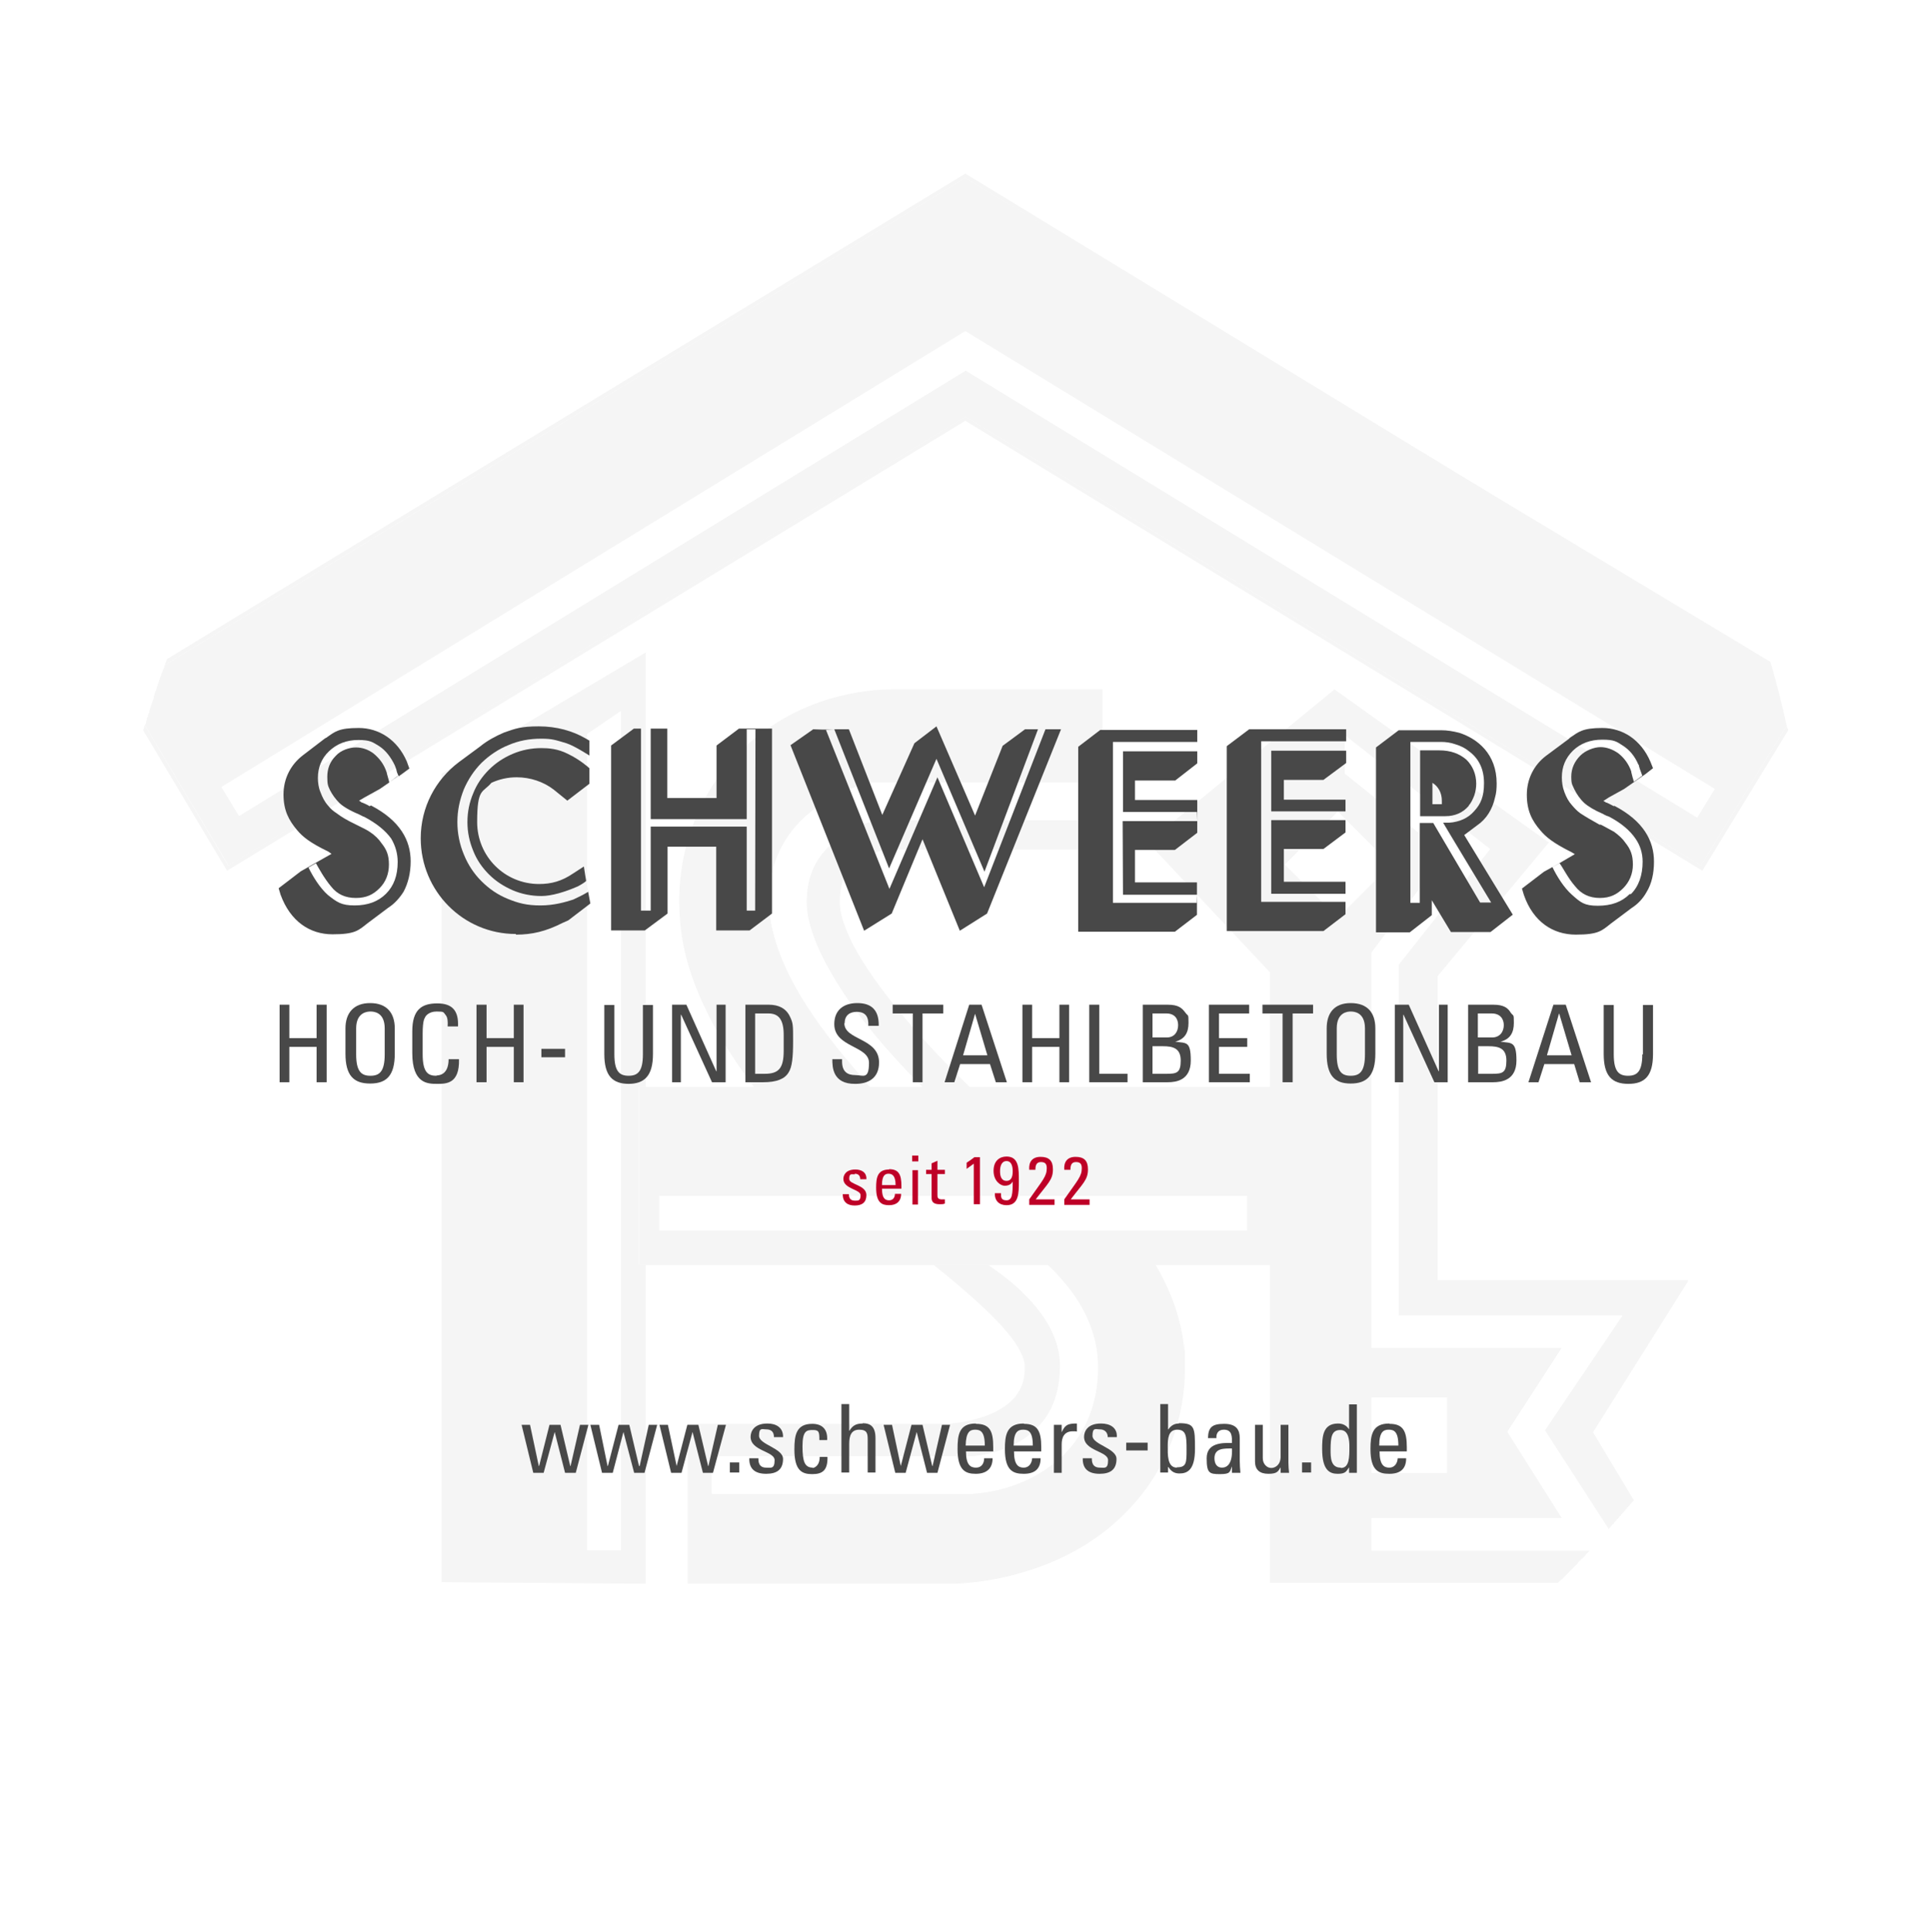 <svg xmlns="http://www.w3.org/2000/svg" xmlns:xlink="http://www.w3.org/1999/xlink" id="Ebene_1" data-name="Ebene 1" viewBox="0 0 595.3 595.6"><image width="584" height="585" transform="translate(6 4.7)"></image><g><path d="M0,0v595.6h595.3V0H0ZM297.7,561.4c-145.7,0-263.8-118-263.8-263.6S152,34.1,297.7,34.1s263.6,118,263.6,263.6-118.1,263.6-263.6,263.6Z" fill="none" stroke-width="0"></path><path d="M297.7,34.1c-145.7,0-263.8,118-263.8,263.6s118.1,263.6,263.8,263.6,263.6-118,263.6-263.6S443.3,34.1,297.7,34.1Z" fill="#fff" stroke-width="0"></path></g><g><path d="M561.2,290v-3.1h-.1v-3h-.1v-1.8h-.1v-1.9h-.1v-1.9h-.1v-1.6h-.1v-1.3h-.1v-1.3h-.1v-1.4h-.1v-1.3h-.1v-1.2h-.1v-1h-.1v-1.1h-.1v-1.1h-.1v-1.1h-.1v-1h-.1v-1.1h-.1v-.8h-.1v-.8h-.1v-.8h-.1v-.8h-.1v-1h-.1v-.8h-.1v-.8h-.1v-.7h-.1v-.7h-.1v-.7h-.1v-.8h-.1v-.7h-.1v-.7h-.1v-.7h-.1v-.7h-.1v-.7h-.1v-.6h-.1v-.6h-.1v-.7h-.1v-.6h-.1v-.6h-.1v-.6h-.1v-.6h-.1v-.7h-.1v-.6h-.1v-.6h-.1v-.6h-.1v-.6h-.1v-.5h-.1v-.6h-.1v-.6h-.1v-.5h-.1v-.6h-.1v-.5h-.1v-.6h-.1v-.6h-.1v-.5h-.1v-.6h-.1v-.5h-.1v-.5h-.1v-.5h-.1v-.5h-.1v-.5h-.1v-.5h-.1v-.5h-.1v-.6h-.1v-.5h-.1v-.5h-.1v-.5h-.1v-.5h-.1v-.5h-.1v-.5h-.1v-.4h-.1v-.5h-.1v-.5h-.1v-.5h-.1v-.4h-.1v-.5h-.1v-.5h-.1v-.4h-.1v-.5h-.1v-.5h-.1v-.4h-.1v-.5h-.1v-.5h-.1v-.4h-.1v-.2l-26.5,43.3-227.2-138.7-227.6,138.7-25.8-43.4v.3c0,0-.2.4-.2.4l-.2,1v.4c-.1,0-.4,1-.4,1v.4c-.1,0-.4,1-.4,1v.4c-.1,0-.5,1.4-.5,1.4v.4c-.1,0-.8,2.9-.8,2.9v.6c-.1,0-1,3.4-1,3.4v.6c-.1,0-.2.5-.2.5l-.2,1.2v.5c-.1,0-.2.6-.2.6v.5c-.1,0-.4,1.2-.4,1.2v.5c-.1,0-.6,2.4-.6,2.4v.7c-.1,0-.6,2.4-.6,2.4v.7c-.1,0-.4,1.2-.4,1.2l-.6,3.6v.8c-.1,0-.5,2.2-.5,2.2l-.2,1.7v1c-.1,0-.6,3.4-.6,3.4v1.1c-.1,0-.2,1-.2,1l-.4,3.2v1c-.1,0-.2,1.2-.2,1.2v1.3c-.1,0-.2,1.4-.2,1.4l-.2,2.6v1.6c-.1,0-.4,3.8-.4,3.8v1.8c-.1,0-.2,3-.2,3v3.1c-.1,0-.2,7.7-.2,7.7h.1v7.8h.1v3.1h.1v3h.1v1.8h.1v1.9h.1v1.9h.1v1.6h.1v1.3h.1v1.3h.1v1.4h.1v1.3h.1v1.2h.1v1h.1v1.1h.1v1.1h.1v1.1h.1v1h.1v1.1h.1v.8h.1v.8h.1v.8h.1v.8h.1v1h.1v.8h.1v.8h.1v.7h.1v.7h.1v.7h.1v.8h.1v.7h.1v.7h.1v.7h.1v.7h.1v.7h.1v.6h.1v.6h.1v.7h.1v.6h.1v.6h.1v.6h.1v.6h.1v.7h.1v.6h.1v.6h.1v.6h.1v.6h.1v.5h.1v.6h.1v.6h.1v.5h.1v.6h.1v.5h.1v.6h.1v.6h.1v.5h.1v.6h.1v.5h.1v.5h.1v.5h.1v.5h.1v.5h.1v.5h.1v.5h.1v.6h.1v.5h.1v.5h.1v.5h.1v.5h.1v.5h.1v.5h.1v.4h.1v.5h.1v.5h.1v.5h.1v.4h.1v.5h.1v.5h.1v.4h.1v.5h.1v.5h.1v.4h.1v.5h.1v.5h.1v.4h.1v.5h.1v.4h.1v.4h.1v.5h.1v.4h.1v.4h.1v.5h.1v.4h.1v.5h.1v.4h.1v.4h.1v.5h.1v.4h.1v.4h.1v.5h.1v.4h.1v.4h.1v.4h.1v.4h.1v.4h.1v.4h.1v.4h.1v.4h.1v.4h.1v.4h.1v.4h.1v.5h.1v.4h.1v.4h.1v.4h.1v.4h.1v.4h.1v.4h.1v.2h.1v.4h.1v.4h.1v.4h.1v.4h.1v.4h.1v.4h.1v.2h.1v.4h.1v.4h.1v.4h.1v.4h.1v.4h.1v.2h.1v.4h.1v.4h.1v.4h.1v.2h.1v.4h.1v.4h.1v.2h.1v.4h.1v.4h.1v.2h.1v.4h.1v.2h.1v.4h.1v.4h.1v.2h.1v.4h.1v.4h.1v.2h.1v.4h.1v.4h.1v.2h.1v.4h.1v.2h.1v.4h.1v.2h.1v.4h.1v.2h.1v.2h.1v.4h.1v.2h.1v.4h.1v.2h.1v.4h.1v.2h.1v.4h.1v.2h.1v.2h.1v.4h.1v.2h.1v.4h.1v.2h.1v.4h.1v.2h.1v.2h.1v.4h.1v.2h.1v.2h.1v.2h.1v.4h.1v.2h.1v.2h.1v.4h.1v.2h.1v.2h.1v.2h.1v.4h.1v.2h.1v.2h.1v.4h.1v.2h.1v.2h.1v.2h.1v.4h.1v.2h.1v.2h.1v.2h.1v.2h.1v.2h.1v.4h.1v.2h.1v.2h.1v.2h.1v.2h.1v.2h.1v.2h.1v.4h.1v.2h.1v.2h.1v.2h.1v.2h.1v.2h.1v.2h.1v.2h.1v.4h.1v.2h.1v.2h.1v.2h.1v.2h.1v.2h.1v.2h.1v.2h.1v.2h.1v.2h.1v.2h.1v.2h.1v.2h.1v.2h.1v.2h.1v.2h.1v.2h.1v.2h.1v.2h.1v.2h.1v.2h.1v.2h.1v.2h.1v.2h.1v.2h.1v.2h.1v.2h.1v.2h.1v.2h.1v.2h.1v.2h.2v.4h.1v.2h.1v.2h.1v.2h.1v.2h.1v.2h.1v.2h.1v.2h.1v.2h.2v.4h.1v.2h.1v.2h.1v.2h.1v.2h.1v.2h.1v.2h.1v.2h.1v.2h.2v.4h.1v.2h.1v.2h.2v.4h.1v.2h.1v.2h.1v.2h.2v.4h.1v.2h.1v.2h.1v.2h.2v.4h.1v.2h.1v.2h.1v.2h.2v.4h.1v.2h.1v.2h.2v.4h.1v.2h.1v.2h.2v.4h.1v.2h.1v.2h.2v.4h.1v.2h.2v.4h.1v.2h.2v.4h.1v.2h.2v.4h.1v.2h.1v.2h.2v.4h.1v.2h.2v.4h.1v.2h.2v.4h.1v.2h.2v.4h.1v.2h.2v.4h.2v.4h.1v.2h.2v.4h.2v.4h.1v.2h.2v.4h.2v.4h.1v.2h.2v.4h.2v.4h.1v.2h.2v.4h.2v.4h.1v.2h.2v.4h.2v.4h.2v.4h.2v.4h.2v.4h.2v.4h.2v.4h.2v.4h.2v.4h.2v.4h.1v.2h.2v.4h.2v.4h.2v.4h.2v.4h.2v.4h.1l.2.2v.2h.2v.4h.2v.4h.2v.4h.1l.2.2v.2h.2v.4h.2v.4h.2v.4h.1l.2.2v.2h.2v.4h.2v.4h.1l.2.2v.2h.2v.4h.1l.2.2v.2h.2v.4h.1l.2.2v.2h.1l.2.2v.2h.2v.4h.1l.2.2v.2h.1l.2.2v.2h.2v.4h.1l.2.2v.2h.1l.2.2v.2h.1l.2.2v.2h.1l.2.2v.2h.1l.4.4v.2h.1l.2.2v.2h.1l.4.4v.2h.1l.4.4v.2h.1l.2.2v.2h.1l.4.4v.2h.1l.4.4v.2h.1l.2.2v.2h.1l.4.4v.2h.1l.4.4v.2h.1l.2.2v.2h.1l.4.4v.2h.1l.4.4v.2h.1l.4.4v.2h.1l.2.2v.2h.1l.4.4v.2h.1l.4.4v.2h.1l.6.6v.2h.1l.7.7v.2h.1l.6.6v.2h.1l.7.7v.2h.1l.6.6v.2h.1l.7.7v.2h.1l.6.6v.2h.1l.7.7v.2h.1l.6.6v.2h.1l.7.7v.2h.1l1.3,1.3v.2h.1l2.4,2.4v.2h.1l2.3,2.3v.2h.1l2.4,2.4v.2h.1l.4.4h.2c0,.1,2.3,2.4,2.3,2.4h.2c0,.1,2.4,2.5,2.4,2.5h.2c0,.1,2.3,2.4,2.3,2.4h.2c0,.1,1.4,1.6,1.4,1.6h.2c0,.1.6.7.6.7h.2c0,.1.6.7.6.7h.2c0,.1.7.8.7.8h.2c0,.1.6.7.6.7h.2c0,.1.7.8.7.8h.2c0,.1.6.7.6.7h.2c0,.1.7.8.7.8h.2c0,.1.6.7.6.7h.2c0,.1.6.7.6.7h.2c0,.1.7.8.7.8h.2c0,.1.4.5.4.5h.2c0,.1.4.5.4.5h.2c0,.1.2.4.2.4h.2c0,.1.4.5.4.5h.2c0,.1.4.5.4.5h.2c0,.1.2.4.2.4h.2c0,.1.4.5.4.5h.2c0,.1.4.5.4.5h.2c0,.1.2.4.2.4h.2c0,.1.4.5.4.5h.2c0,.1.4.5.4.5h.2c0,.1.2.4.2.4h.2c0,.1.4.5.4.5h.2c0,.1.4.5.4.5h.2c0,.1.2.4.2.4h.2c0,.1.4.5.4.5h.2c0,.1.4.5.4.5h.2c0,.1.2.4.2.4h.2c0,.1.2.4.2.4h.2c0,.1.2.4.2.4h.2c0,.1.1.2.1.2h.2c0,.1.2.4.2.4h.2c0,.1.2.4.2.4h.2c0,.1.1.2.1.2h.2c0,.1.2.4.2.4h.2c0,.1.2.4.2.4h.2c0,.1.1.2.1.2h.2c0,.1.2.4.2.4h.2c0,.1.2.4.2.4h.2c0,.1.1.2.1.2h.2c0,.1.2.4.2.4h.2c0,.1.1.2.1.2h.2c0,.1.1.2.1.2h.2c0,.1.1.2.1.2h.2c0,.1.2.4.2.4h.2c0,.1.1.2.1.2h.2c0,.1.1.2.1.2h.2c0,.1.1.2.1.2h.2c0,.1.2.4.2.4h.2c0,.1.1.2.1.2h.2c0,.1.1.2.1.2h.2c0,.1.1.2.1.2h.2c0,.1.2.4.2.4h.2c0,.1.1.2.1.2h.2c0,.1.1.2.1.2l.5.2h.1c0,.1.2.2.2.2h.1c0,.1.2.2.2.2h.1c0,.1.2.2.2.2h.1c0,.1.2.2.2.2h.1c0,.1.2.2.2.2h.1c0,.1.2.2.2.2h.1c0,.1.2.2.2.2h.1c0,.1.2.2.2.2h.1c0,.1.2.2.2.2h.1c0,.1.2.2.2.2h.1c0,.1.2.2.2.2h.1c0,.1.5.4.5.4h.1c0,.1.2.2.2.2h.1c0,.1.5.4.5.4h.1c0,.1.2.2.2.2h.1c0,.1.5.4.5.4h.1c0,.1.2.2.2.2h.1c0,.1.5.4.5.4h.1c0,.1.2.2.2.2h.1c0,.1.5.4.5.4h.1c0,.1.5.4.5.4h.1c0,.1.2.2.2.2h.1c0,.1.5.4.5.4h.1c0,.1.5.4.5.4h.1c0,.1.7.5.7.5h.1c0,.1.5.4.5.4h.1c0,.1.5.4.5.4h.1c0,.1.5.4.5.4h.1c0,.1.7.5.7.5h.1c0,.1.5.4.5.4h.1c0,.1.7.5.7.5h.1c0,.1.7.5.7.5h.1c0,.1,1,.6,1,.6h.1c0,.1,1,.6,1,.6h.1c0,.1,1,.6,1,.6h.1c0,.1,1,.6,1,.6h.1c0,.1,2.2,1.2,2.2,1.2h.1c0,.1,1.9,1.1,1.9,1.1h.1c0,.1,7,3.6,7,3.6h.4c0,.1,1.4.8,1.4.8h.4c0,.1,1.4.8,1.4.8h.4c0,.1,1.7,1,1.7,1h.4c0,.1.5.4.5.4h.4c0,.1.7.5.7.5h.4c0,.1.5.4.5.4h.4c0,.1.7.5.7.5h.4c0,.1.5.4.5.4h.4c0,.1.7.5.7.5h.4c0,.1.2.2.2.2h.4c0,.1.2.2.2.2h.4c0,.1.2.2.2.2h.4c0,.1.5.4.5.4h.4c0,.1.2.2.2.2h.4c0,.1.2.2.2.2h.4c0,.1.2.2.2.2h.4c0,.1.5.4.5.4h.4c0,.1.2.2.2.2l.7.2h.2c0,.1.4.2.4.2h.2c0,.1.7.4.7.4h.2c0,.1.7.4.7.4h.2c0,.1.4.2.4.2h.2c0,.1.7.4.7.4h.2c0,.1.7.4.7.4h.2c0,.1,1.1.5,1.1.5h.2c0,.1,2.2.8,2.2.8h.2c0,.1,1.8.7,1.8.7h.2c0,.1,2.2.8,2.2.8h.5c0,.1,4,1.4,4,1.4h.5c0,.1.7.4.7.4h.5c0,.1.4.2.4.2h.5c0,.1.7.4.7.4h.5c0,.1.7.4.7.4h.5c0,.1.7.4.7.4h.5c0,.1.4.2.4.2l1,.2h.4c0,.1,1,.4,1,.4h.4c0,.1,1.4.5,1.4.5h.4c0,.1,1,.4,1,.4h.4c0,.1,1.9.6,1.9.6h.6c0,.1,3.8,1.1,3.8,1.1h.6c0,.1.5.2.5.2h.6c0,.1.5.2.5.2l1.2.2h.5c0,.1.6.2.6.2h.5c0,.1.6.2.6.2h.5c0,.1,1.8.5,1.8.5h.7c0,.1,2.4.6,2.4.6h.7c0,.1,1.2.4,1.2.4l7.2,1.2,1.7.2h1c0,.1,3.4.6,3.4.6h1c0,.1,2.2.4,2.2.4h1c0,.1,3.2.5,3.2.5h1.4c0,.1,4,.5,4,.5h1.6c0,.1,5.8.5,5.8.5h3c0,.1,3.1.2,3.1.2h15.5c0,.1,0,0,0,0h3.1c0-.1,3-.2,3-.2l5.8-.4h1.6c0-.1,4-.5,4-.5h1.4c0-.1,3.2-.5,3.2-.5h1c0-.1,2.2-.4,2.2-.4h1c0-.1,1.7-.4,1.7-.4h1c0-.1,3.4-.6,3.4-.6l2.2-.4h.8c0-.1,3.6-.7,3.6-.7l1.2-.2h.7c0-.1,1.8-.5,1.8-.5h.7c0-.1,3-.7,3-.7h.5c0-.1,1.2-.4,1.2-.4h.5c0-.1.6-.2.6-.2h.5c0-.1,1.2-.4,1.2-.4h.5c0-.1.6-.2.6-.2l2.4-.6h.6c0-.1,4.3-1.2,4.3-1.2h.4c0-.1,1.4-.5,1.4-.5h.4c0-.1,1-.4,1-.4h.4c0-.1,1-.4,1-.4h.4c0-.1,1-.4,1-.4l.7-.2h.5c0-.1.7-.4.7-.4h.5c0-.1.4-.2.4-.2h.5c0-.1.7-.4.7-.4h.5c0-.1.7-.4.7-.4h.5c0-.1,2.2-.8,2.2-.8h.5c0-.1,5.4-1.9,5.4-1.9h.2c0-.1,2.2-.8,2.2-.8h.2c0-.1,1.8-.7,1.8-.7h.2c0-.1.4-.2.4-.2h.2c0-.1.7-.4.7-.4h.2c0-.1.7-.4.7-.4h.2c0-.1.7-.4.7-.4h.2c0-.1.4-.2.4-.2h.2c0-.1.7-.4.7-.4h.2c0-.1.7-.4.7-.4h.2c0-.1.4-.2.4-.2h.2c0-.1.4-.2.4-.2l.5-.2h.4c0-.1.2-.2.2-.2h.4c0-.1.2-.2.2-.2h.4c0-.1.2-.2.2-.2h.4c0-.1.5-.4.5-.4h.4c0-.1.2-.2.2-.2h.4c0-.1.2-.2.2-.2h.4c0-.1.5-.4.5-.4h.4c0-.1.5-.4.5-.4h.4c0-.1.7-.5.7-.5h.4c0-.1.5-.4.5-.4h.4c0-.1.7-.5.7-.5h.4c0-.1.7-.5.7-.5h.4c0-.1,1-.6,1-.6h.4c0-.1,1.2-.7,1.2-.7h.4c0-.1,1.4-.8,1.4-.8h.4c0-.1,4.1-2.2,4.1-2.2h.4c0-.1,3.1-1.7,3.1-1.7h.1c0-.1,1.9-1.1,1.9-1.1h.1c0-.1,2.2-1.2,2.2-1.2h.1c0-.1,1.4-.8,1.4-.8h.1c0-.1.7-.5.7-.5h.1c0-.1,1-.6,1-.6h.1c0-.1,1-.6,1-.6h.1c0-.1,1-.6,1-.6h.1c0-.1.7-.5.7-.5h.1c0-.1.5-.4.5-.4h.1c0-.1.7-.5.7-.5h.1c0-.1.5-.4.5-.4h.1c0-.1.5-.4.5-.4h.1c0-.1.5-.4.5-.4h.1c0-.1.7-.5.7-.5h.1c0-.1.5-.4.5-.4h.1c0-.1.5-.4.5-.4h.1c0-.1.5-.4.5-.4h.1c0-.1.2-.2.2-.2h.1c0-.1.5-.4.5-.4h.1c0-.1.2-.2.2-.2h.1c0-.1.5-.4.5-.4h.1c0-.1.2-.2.2-.2h.1c0-.1.5-.4.5-.4h.1c0-.1.2-.2.2-.2h.1c0-.1.5-.4.5-.4h.1c0-.1.5-.4.5-.4h.1c0-.1.2-.2.2-.2h.1c0-.1.2-.2.2-.2h.1c0-.1.2-.2.2-.2h.1c0-.1.2-.2.2-.2h.1c0-.1.2-.2.2-.2h.1c0-.1.5-.4.5-.4h.1c0-.1.2-.2.2-.2h.1c0-.1.2-.2.2-.2h.1c0-.1.2-.2.2-.2h.1c0-.1.2-.2.2-.2h.1c0-.1.2-.2.2-.2h.1c0-.1.2-.2.2-.2h.1c0-.1.2-.2.2-.2h.1c0-.1.2-.2.2-.2h.1c0-.1.2-.2.2-.2h.1c0-.1.2-.2.2-.2h.1c0-.1.2-.2.2-.2h.1c0-.1.2-.2.2-.2l.2-.2h.2c0-.1.1-.2.1-.2h.2c0-.1.1-.2.1-.2h.2c0-.1.1-.2.1-.2h.2c0-.1.2-.4.2-.4h.2c0-.1.1-.2.1-.2h.2c0-.1.1-.2.1-.2h.2c0-.1.1-.2.1-.2h.2c0-.1.2-.4.2-.4h.2c0-.1.1-.2.1-.2h.2c0-.1.1-.2.1-.2h.2c0-.1.2-.4.2-.4h.2c0-.1.1-.2.1-.2h.2c0-.1.2-.4.2-.4h.2c0-.1.2-.4.2-.4h.2c0-.1.1-.2.1-.2h.2c0-.1.2-.4.2-.4h.2c0-.1.2-.4.2-.4h.2c0-.1.1-.2.1-.2h.2c0-.1.2-.4.2-.4h.2c0-.1.2-.4.2-.4h.2c0-.1.1-.2.1-.2h.2c0-.1.2-.4.2-.4h.2c0-.1.4-.5.4-.5h.2c0-.1.4-.5.4-.5h.2c0-.1.2-.4.2-.4h.2c0-.1.4-.5.4-.5h.2c0-.1.4-.5.4-.5h.2c0-.1.2-.4.2-.4h.2c0-.1.4-.5.4-.5h.2c0-.1.4-.5.4-.5h.2c0-.1.2-.4.2-.4h.2c0-.1.4-.5.4-.5h.2c0-.1.4-.5.4-.5h.2c0-.1.2-.4.2-.4h.2c0-.1.4-.5.4-.5h.2c0-.1.2-.4.2-.4h.2c0-.1.4-.5.4-.5h.2c0-.1.4-.5.4-.5h.2c0-.1.2-.4.2-.4h.2c0-.1.5-.6.5-.6h.2c0-.1.6-.7.6-.7h.2c0-.1.7-.8.7-.8h.2c0-.1.6-.7.6-.7h.2c0-.1.7-.8.7-.8h.2c0-.1.6-.7.6-.7h.2c0-.1.7-.8.7-.8h.2c0-.1.6-.7.6-.7h.2c0-.1.6-.7.6-.7h.2c0-.1.7-.8.7-.8h.2c0-.1.6-.7.6-.7h.2c0-.1,1.6-1.7,1.6-1.7h.2c0-.1,2.4-2.5,2.4-2.5h.2c0-.1,1.2-1.3,1.2-1.3h-88.8v-97.8h-35.2c.7,1.1,1.3,2.2,1.9,3.4,3.6,6.8,6.2,14.8,7,22.9h0c.1,2,.2,4,.2,5.9,0,15-5.4,29.9-15.5,41.3v.2c-.1,0,0-.2,0-.2-10.2,11.6-22.6,17.5-32.6,20.8-10.2,3.2-18.6,3.8-23,4.1h.1-82.3v-49.3h80.2c1.3-.1,5.8-.5,10.1-1.9,4.4-1.3,8.3-3.6,10.4-6.1,2.2-2.5,3.2-5.3,3.2-8.8v-1.4c-.2-1.2-.5-2.3-1.4-4.2-1.6-3-5.2-7.7-11.5-13.6-4.1-3.8-9.3-8.1-15.2-13h-88.8v98.3l-63-.5v-249.2l63-37.4v133.9h33.6c-5.2-6.9-10-14.2-14.1-22.1-4.6-9.1-8.3-19-9-30.4-.1-1.7-.2-3.2-.2-4.9-.1-21,9.5-37,17.8-45.4,9.4-9.6,19.9-14.5,28.6-17.2,8.6-2.5,15.4-2.9,19.1-2.9h65v49.4h-65s-2.5.1-5,.8c-2.6.8-5,2-7,4.1-1.8,2-3.8,4.3-4,11,0,.6,0,1.2.1,1.8,0,1.7,1.1,5.9,3.7,11,6.8,13.7,23.1,31.8,36.3,44.5h92.6v-35.4l-37.6-40,57.5-47.2,66.1,47.2-34.3,41.2v93.7h77.2l-29.2,46.4,12.6,21,.2-.2v-.2c.1,0,.5-.4.5-.4v-.2c.1,0,.4-.2.4-.2v-.2c.1,0,.5-.4.5-.4v-.2c.1,0,.5-.4.5-.4v-.2c.1,0,.4-.2.4-.2v-.2c.1,0,.5-.4.5-.4v-.2c.1,0,.5-.4.5-.4v-.2c.1,0,.4-.2.4-.2v-.2c.1,0,.5-.4.5-.4v-.2c.1,0,.5-.4.5-.4v-.2c.1,0,.4-.2.4-.2v-.2c.1,0,.4-.2.4-.2v-.2c.1,0,.4-.2.4-.2v-.2c.1,0,.2-.1.2-.1v-.2c.1,0,.4-.2.4-.2v-.2c.1,0,.4-.2.4-.2v-.2c.1,0,.2-.1.2-.1v-.2c.1,0,.4-.2.4-.2v-.2c.1,0,.4-.2.4-.2v-.2c.1,0,.2-.1.2-.1v-.2c.1,0,.4-.2.4-.2v-.2c.1,0,.4-.2.4-.2v-.2c.1,0,.2-.1.2-.1v-.2c.1,0,.4-.2.4-.2v-.2c.1,0,.2-.1.2-.1v-.2c.1,0,.2-.1.2-.1v-.2c.1,0,.2-.1.2-.1v-.2c.1,0,.4-.2.4-.2v-.2c.1,0,.2-.1.2-.1v-.2c.1,0,.2-.1.2-.1v-.2c.1,0,.2-.1.2-.1v-.2c.1,0,.4-.2.4-.2v-.2c.1,0,.2-.1.2-.1v-.2c.1,0,.2-.1.2-.1v-.2c.1,0,.2-.1.2-.1v-.2c.1,0,.4-.2.4-.2v-.2c.1,0,.2-.1.2-.1l.2-.5h.1c0-.1.1-.4.1-.4h.1c0-.1.1-.4.1-.4h.1c0-.1.1-.4.1-.4h.1c0-.1.1-.4.1-.4h.1c0-.1.1-.4.1-.4h.1c0-.1.1-.4.1-.4h.1c0-.1.1-.4.1-.4h.1c0-.1.1-.4.1-.4h.1c0-.1.1-.4.1-.4h.1c0-.1.1-.4.1-.4h.1c0-.1.1-.4.1-.4h.1c0-.1.1-.4.1-.4h.1c0-.1.2-.6.2-.6h.1c0-.1.1-.4.1-.4h.1c0-.1.2-.6.2-.6h.1c0-.1.1-.4.1-.4h.1c0-.1.2-.6.2-.6h.1c0-.1.1-.4.1-.4h.1c0-.1.2-.6.2-.6h.1c0-.1.1-.4.1-.4h.1c0-.1.2-.6.2-.6h.1c0-.1.1-.4.1-.4h.1c0-.1.2-.6.2-.6h.1c0-.1.2-.6.2-.6h.1c0-.1.2-.6.2-.6h.1c0-.1.4-.8.4-.8h.1c0-.1.2-.6.2-.6h.1c0-.1.2-.6.2-.6h.1c0-.1.2-.6.2-.6h.1c0-.1.2-.6.2-.6h.1c0-.1.4-.8.4-.8h.1c0-.1.4-.8.4-.8h.1c0-.1.4-.8.4-.8h.1c0-.1.5-1.1.5-1.1h.1c0-.1.5-1.1.5-1.1h.1c0-.1.5-1.1.5-1.1h.1c0-.1.4-.8.4-.8h.1c0-.1,1.1-2.3,1.1-2.3h.1c0-.1,1.1-2.3,1.1-2.3h.1c0-.1,3.6-7.3,3.6-7.3v-.4c.1,0,.8-1.4.8-1.4v-.4c.1,0,.8-1.4.8-1.4v-.4c.1,0,.8-1.4.8-1.4v-.4c.1,0,.5-.7.5-.7v-.4c.1,0,.4-.5.4-.5v-.4c.1,0,.5-.7.5-.7v-.4c.1,0,.4-.5.4-.5v-.4c.1,0,.5-.7.5-.7v-.4c.1,0,.4-.5.4-.5v-.4c.1,0,.2-.2.2-.2v-.4c.1,0,.2-.2.2-.2v-.4c.1,0,.4-.5.4-.5v-.4c.1,0,.2-.2.2-.2v-.4c.1,0,.2-.2.2-.2v-.4c.1,0,.2-.2.2-.2v-.4c.1,0,.4-.5.4-.5v-.4c.1,0,.2-.2.2-.2v-.4c.1,0,.2-.2.2-.2v-.4c.1,0,.2-.2.2-.2l.2-.7v-.2c.1,0,.4-.7.4-.7v-.2c.1,0,.4-.7.4-.7v-.2c.1,0,.2-.4.2-.4v-.2c.1,0,.4-.7.4-.7v-.2c.1,0,.4-.7.4-.7v-.2c.1,0,.5-1.1.5-1.1v-.2c.1,0,.7-1.8.7-1.8v-.2c.1,0,.8-2.2.8-2.2v-.2c.1,0,.8-2.2.8-2.2v-.5c.1,0,1.4-4,1.4-4v-.5c.1,0,.4-.7.4-.7v-.5c.1,0,.4-.7.4-.7v-.5c.1,0,.2-.4.2-.4v-.5c.1,0,.4-.7.4-.7v-.5c.1,0,.4-.7.4-.7v-.5c.1,0,.2-.4.2-.4l.2-1v-.4c.1,0,.4-1,.4-1v-.4c.1,0,.4-1,.4-1v-.4c.1,0,.5-1.4.5-1.4v-.4c.1,0,.8-2.9.8-2.9v-.6c.1,0,1-3.4,1-3.4v-.6c.1,0,.2-.5.2-.5l.2-1.2v-.5c.1,0,.2-.6.2-.6v-.5c.1,0,.4-1.2.4-1.2v-.5c.1,0,.6-2.4.6-2.4v-.7c.1,0,.6-2.4.6-2.4v-.7c.1,0,.4-1.2.4-1.2l.6-3.6v-.8c.1,0,.5-2.2.5-2.2l.2-1.7v-1c.1,0,.6-3.4.6-3.4v-1.1c.1,0,.2-1,.2-1l.4-3.2v-1c.1,0,.2-1.2.2-1.2v-1.3c.1,0,.2-1.4.2-1.4l.2-2.6v-1.6c.1,0,.4-3.8.4-3.8v-1.8c.1,0,.2-3,.2-3v-3.1c.1,0,.2-15.5.2-15.5h-.1Z" fill="none" stroke-width="0"></path><polygon points="544.2 203.8 544.2 203.8 544.1 203.8 544.1 203.4 544 203.4 544 203.2 543.8 203.2 543.8 202.8 543.7 202.8 543.7 202.4 543.6 202.4 543.6 202.2 543.5 202.2 543.5 201.8 543.4 201.8 543.4 201.5 543.2 201.5 543.2 201.2 543.1 201.2 543.1 200.9 543 200.9 543 200.6 542.9 200.6 542.9 200.3 542.8 200.3 542.8 200 542.6 200 542.6 199.7 542.5 199.7 542.5 199.4 542.4 199.4 542.4 199.2 542.3 199.2 542.3 198.8 542.2 198.8 542.2 198.6 542 198.6 542 198.2 541.9 198.2 541.9 198 541.8 198 541.8 197.6 541.7 197.6 541.7 197.4 541.6 197.4 541.6 197 541.4 197 541.4 196.8 541.3 196.8 541.3 196.6 541.2 196.6 541.2 196.2 541.1 196.2 541.1 196 541 196 541 195.6 540.8 195.6 540.8 195.4 540.7 195.4 540.7 195 540.6 195 540.6 194.8 540.5 194.8 540.5 194.5 540.4 194.5 540.4 194.2 540.2 194.2 540.2 193.9 540.1 193.9 540.1 193.7 540 193.7 540 193.4 539.9 193.4 539.9 193.1 539.8 193.1 539.8 192.8 539.6 192.8 539.6 192.6 539.5 192.6 539.5 192.2 539.4 192.2 539.4 192 539.3 192 539.3 191.8 539.2 191.8 539.2 191.5 539 191.5 539 191.2 538.9 191.2 538.9 190.9 538.8 190.9 538.8 190.7 538.7 190.7 538.7 190.3 538.6 190.3 538.6 190.1 538.4 190.1 538.4 189.8 538.3 189.8 538.3 189.6 538.2 189.6 538.2 189.2 538.1 189.2 538.1 189 538 189 538 188.8 537.8 188.8 537.8 188.5 537.7 188.5 537.7 188.3 537.6 188.3 537.6 188 537.5 188 537.5 187.8 537.4 187.8 537.4 187.4 537.2 187.4 537.2 187.2 537.1 187.2 537.1 187 537 187 537 186.7 536.9 186.7 536.9 186.5 536.8 186.5 536.8 186.2 536.6 186.2 536.6 186 536.5 186 536.5 185.6 536.4 185.6 536.4 185.4 536.3 185.4 536.3 185.2 536.2 185.2 536.2 184.9 536 184.9 536 184.7 535.9 184.7 535.9 184.4 535.8 184.4 535.8 184.2 535.7 184.2 535.7 183.8 535.6 183.8 535.6 183.6 535.4 183.6 535.4 183.4 535.3 183.4 535.3 183.1 535.2 183.1 535.2 182.9 535.1 182.9 535.1 182.6 535 182.6 535 182.4 534.8 182.4 534.8 182.2 534.7 182.2 534.7 181.9 534.6 181.9 534.6 181.7 534.5 181.7 534.5 181.4 534.4 181.4 534.4 181.2 534.2 181.2 534.2 181 534.1 181 534.1 180.7 534 180.7 534 180.5 533.9 180.5 533.9 180.2 533.8 180.2 533.8 180 533.6 180 533.6 179.8 533.5 179.8 533.5 179.5 533.4 179.5 533.4 179.3 533.3 179.3 533.3 179 533.2 179 533.2 178.8 533 178.8 533 178.6 532.9 178.6 532.9 178.3 532.8 178.3 532.8 178.1 532.7 178.1 532.7 177.8 532.6 177.8 532.6 177.6 532.4 177.6 532.4 177.4 532.3 177.4 532.3 177.1 532.2 177.1 532.2 176.9 532.1 176.9 532.1 176.6 532 176.5 531.8 176.5 531.8 176.3 531.7 176.3 531.7 176 531.6 176 531.6 175.8 531.5 175.8 531.5 175.6 531.4 175.6 531.4 175.3 531.2 175.3 531.2 175.1 531.1 175.1 531.1 174.8 531 174.8 531 174.6 530.9 174.6 530.9 174.4 530.8 174.2 530.6 174.2 530.6 174 530.5 174 530.5 173.8 530.4 173.8 530.4 173.5 530.3 173.5 530.3 173.3 530.2 173.3 530.2 173 530 173 530 172.8 529.9 172.8 529.9 172.6 529.8 172.6 529.8 172.3 529.7 172.3 529.7 172.1 529.6 172 529.4 172 529.4 171.7 529.3 171.7 529.3 171.5 529.2 171.5 529.2 171.2 529.1 171.1 529 171.1 529 170.9 528.8 170.9 528.8 170.6 528.7 170.6 528.7 170.4 528.6 170.4 528.6 170.2 528.5 170 528.4 170 528.4 169.8 528.2 169.8 528.2 169.6 528.1 169.6 528.1 169.3 528 169.3 528 169.1 527.9 169 527.8 169 527.8 168.7 527.6 168.7 527.6 168.5 527.5 168.5 527.5 168.2 527.4 168.2 527.4 168 527.3 167.9 527.2 167.9 527.2 167.6 527 167.6 527 167.4 526.9 167.4 526.9 167.2 526.8 167 526.7 167 526.7 166.8 526.6 166.8 526.6 166.6 526.4 166.6 526.4 166.3 526.3 166.2 526.2 166.2 526.2 166 526.1 166 526.1 165.7 526 165.7 526 165.5 525.8 165.4 525.7 165.4 525.7 165.1 525.6 165.1 525.6 164.9 525.5 164.8 525.4 164.8 525.4 164.5 525.2 164.5 525.2 164.3 525.1 164.2 525 164.2 525 163.9 524.9 163.9 524.9 163.7 524.8 163.6 524.6 163.6 524.6 163.3 524.5 163.3 524.5 163.1 524.4 163 524.3 163 524.3 162.7 524.2 162.7 524.2 162.5 524 162.5 524 162.2 523.9 162.1 523.8 162.1 523.8 161.9 523.7 161.9 523.7 161.6 523.6 161.5 523.4 161.5 523.4 161.3 523.3 161.3 523.3 161 523.2 160.9 523.1 160.9 523.1 160.7 523 160.7 523 160.4 522.8 160.3 522.7 160.3 522.7 160.1 522.6 160 522.5 160 522.5 159.7 522.4 159.7 522.4 159.5 522.2 159.4 522.1 159.4 522.1 159.1 522 159 521.9 159 521.9 158.8 521.8 158.8 521.8 158.5 521.6 158.4 521.5 158.4 521.5 158.2 521.4 158 521.3 158 521.3 157.8 521.2 157.8 521.2 157.6 521 157.4 520.9 157.4 520.9 157.2 520.8 157.1 520.7 157.1 520.7 156.8 520.6 156.8 520.6 156.6 520.4 156.5 520.3 156.5 520.3 156.2 520.2 156.1 520.1 156.1 520.1 155.9 520 155.9 520 155.6 519.8 155.5 519.7 155.5 519.7 155.3 519.6 155.2 519.5 155.2 519.5 154.9 519.4 154.8 519.2 154.8 519.2 154.6 519.1 154.4 519 154.4 519 154.2 518.9 154.1 518.8 154.1 518.8 153.8 518.6 153.7 518.5 153.7 518.5 153.5 518.4 153.4 518.3 153.4 518.3 153.1 518.2 153 518 153 518 152.8 517.9 152.6 517.8 152.6 517.8 152.4 517.7 152.3 517.6 152.3 517.6 152 517.4 151.9 517.3 151.9 517.3 151.7 517.2 151.6 517.1 151.6 517.1 151.3 517 151.2 516.8 151.2 516.8 151 516.7 151 516.7 150.7 516.6 150.6 516.5 150.6 516.5 150.4 516.2 150.1 516.1 150.1 516.1 149.9 516 149.8 515.9 149.8 515.9 149.5 515.8 149.4 515.6 149.4 515.6 149.2 515.5 149 515.4 149 515.4 148.8 515.2 148.6 515 148.6 515 148.3 514.9 148.2 514.8 148.2 514.8 148 514.7 147.8 514.6 147.8 514.6 147.6 514.4 147.5 514.3 147.5 514.3 147.2 514.1 147 514 147 514 146.8 513.8 146.6 513.7 146.6 513.7 146.4 513.6 146.3 513.5 146.3 513.5 146 513.4 145.9 513.2 145.9 513.2 145.7 513 145.4 512.9 145.4 512.9 145.2 512.8 145.1 512.6 145.1 512.6 144.8 512.4 144.6 512.3 144.6 512.3 144.4 512 144.1 511.9 144.1 511.9 143.9 511.8 143.8 511.7 143.8 511.7 143.5 511.4 143.3 511.3 143.3 511.3 143 511.1 142.8 511 142.8 511 142.6 510.8 142.4 510.7 142.4 510.7 142.2 510.5 142 510.4 142 510.4 141.7 510.1 141.5 510 141.5 510 141.2 509.9 141.1 509.8 141.1 509.8 140.9 509.5 140.6 509.4 140.6 509.4 140.4 509.2 140.2 509 140.2 509 139.9 508.8 139.7 508.7 139.7 508.7 139.4 508.3 139.1 508.2 139.1 508.2 138.8 507.8 138.5 507.7 138.5 507.7 138.2 507.5 138 507.4 138 507.4 137.8 507 137.4 506.9 137.4 506.9 137.2 506.5 136.8 506.4 136.8 506.4 136.6 506.2 136.3 506 136.3 506 136.1 505.7 135.7 505.6 135.7 505.6 135.5 505.2 135.1 505.1 135.1 505.1 134.9 504.8 134.6 504.7 134.6 504.7 134.4 504.4 134 504.2 134 504.2 133.8 503.9 133.4 503.8 133.4 503.8 133.2 503.5 133 503.4 133 503.4 132.7 503 132.4 502.9 132.4 502.9 132.1 502.6 131.8 502.4 131.8 502.4 131.5 502.2 131.3 502.1 131.3 502.1 131 501.7 130.7 501.6 130.7 501.6 130.4 501.2 130.1 501.1 130.1 501.1 129.8 500.4 129.1 500.3 129.1 500.3 128.9 499.7 128.3 499.6 128.3 499.6 128 498.8 127.3 498.7 127.3 498.7 127.1 498.1 126.5 498 126.5 498 126.2 497.3 125.5 497.2 125.5 497.2 125.3 496.6 124.7 496.4 124.7 496.4 124.4 495.7 123.7 495.6 123.7 495.6 123.5 494.9 122.8 494.8 122.8 494.8 122.5 494.2 121.9 494 121.9 494 121.7 493.3 121 493.2 121 493.2 120.7 491.6 119.2 491.5 119.2 491.5 118.9 489.2 116.6 489.1 116.6 489.1 116.4 486.7 114 486.6 114 486.6 113.8 481.7 108.8 481.4 108.7 479.2 106.4 478.9 106.3 476.5 103.9 476.3 103.8 474.7 102.2 474.5 102.1 473.9 101.5 473.6 101.4 472.9 100.7 472.7 100.6 472.1 100 471.8 99.8 471.2 99.2 471 99.1 470.3 98.4 470 98.3 469.4 97.7 469.2 97.6 468.5 96.8 468.2 96.7 467.6 96.1 467.4 96 466.7 95.3 466.4 95.2 465.8 94.6 465.6 94.4 465.1 94 464.9 93.8 464.6 93.6 464.4 93.5 464 93.1 463.8 93 463.4 92.6 463.2 92.5 463 92.3 462.7 92.2 462.4 91.8 462.1 91.7 461.9 91.4 461.6 91.3 461.3 91 461 90.8 460.7 90.5 460.4 90.4 460.2 90.1 460 90 459.6 89.6 459.4 89.5 459 89.2 458.8 89 458.5 88.8 458.3 88.7 457.9 88.3 457.7 88.2 457.3 87.8 457.1 87.7 456.8 87.5 456.6 87.4 456.2 87 456 86.9 455.6 86.5 455.4 86.4 455.2 86.2 454.9 86 454.8 85.9 454.6 85.8 454.3 85.6 454.1 85.4 453.8 85.2 453.6 85.1 453.5 85 453.2 84.8 453 84.6 452.8 84.5 452.5 84.2 452.3 84.1 452.2 84 451.9 83.9 451.7 83.6 451.4 83.5 451.2 83.3 451 83.2 450.8 83 450.6 82.9 450.4 82.7 450.1 82.6 450 82.4 449.8 82.3 449.6 82.2 449.4 82.1 449.2 81.8 448.9 81.7 448.8 81.6 448.6 81.5 448.4 81.4 448.2 81.2 448.1 81.1 447.8 81 447.6 80.8 447.4 80.6 447.2 80.5 447 80.4 446.9 80.3 446.6 80.2 446.5 80 446.3 79.9 446 79.7 445.8 79.6 445.7 79.4 445.4 79.3 445.3 79.2 445.1 79.1 445 79 444.7 78.8 444.6 78.7 444.4 78.6 444.2 78.5 444 78.4 443.9 78.2 443.6 78.1 443.5 78 443.3 77.9 443.2 77.8 442.9 77.6 442.8 77.5 442.6 77.4 442.4 77.3 442.2 77.2 442.1 77 441.8 76.9 441.7 76.8 441.2 76.6 441.1 76.4 440.9 76.3 440.8 76.2 440.5 76.1 440.4 76 440.2 75.8 440 75.7 439.8 75.6 439.7 75.5 439.4 75.4 439.3 75.2 438.8 75 438.7 74.9 438.2 74.6 438.1 74.5 437.9 74.4 437.8 74.3 437.3 74 437.2 73.9 436.9 73.8 436.8 73.7 436.3 73.4 436.2 73.3 436 73.2 435.8 73.1 435.4 72.8 435.2 72.7 435 72.6 434.9 72.5 434.4 72.2 434.3 72.1 433.8 71.9 433.7 71.8 433.2 71.5 433.1 71.4 432.4 71 432.2 70.9 431.8 70.7 431.6 70.6 431.2 70.3 431 70.2 430.6 70 430.4 69.8 429.7 69.5 429.6 69.4 429.1 69.1 429 69 428.3 68.6 428.2 68.5 427.2 68 427.1 67.9 426.1 67.4 426 67.3 425 66.8 424.9 66.7 424.2 66.4 424.1 66.2 422.6 65.5 422.5 65.4 420.4 64.3 420.2 64.2 418.3 63.2 418.2 63.1 415.1 61.6 414.7 61.4 410.6 59.4 410.3 59.3 408.8 58.6 408.5 58.4 407.3 57.8 406.9 57.7 406 57.2 405.6 57.1 404.9 56.8 404.5 56.6 403.8 56.3 403.4 56.2 403 55.9 402.6 55.8 401.9 55.4 401.5 55.3 401 55.1 400.7 55 400.2 54.7 399.8 54.6 399.6 54.5 399.2 54.4 399 54.2 398.6 54.1 398.2 53.9 397.8 53.8 397.6 53.6 397.2 53.5 397 53.4 396.6 53.3 396.4 53.2 396 53 395.5 52.8 395.2 52.7 394.9 52.6 394.6 52.4 394.3 52.3 393.6 52.1 393.4 52 392.6 51.7 392.4 51.6 392 51.5 391.8 51.4 391.1 51.1 390.8 51 390.1 50.8 389.9 50.6 389.2 50.4 388.9 50.3 388.6 50.2 388.3 50 386.5 49.4 386.3 49.3 384.1 48.6 383.9 48.5 378.8 46.8 378.4 46.7 375.8 45.8 375.4 45.7 374.6 45.5 374.2 45.4 373.8 45.2 373.3 45.1 372.6 44.9 372.1 44.8 371.4 44.5 370.9 44.4 370.2 44.2 369.2 43.9 368.9 43.8 367.9 43.6 367.6 43.4 366.6 43.2 366.2 43.1 364.8 42.7 364.4 42.6 360.1 41.5 359.5 41.4 357.1 40.8 356.5 40.7 356 40.6 354.8 40.3 354.4 40.2 353.8 40.1 353.3 40 352.1 39.7 351.6 39.6 348.6 39 347.9 38.9 346.1 38.5 345.4 38.4 344.2 38.2 340.6 37.6 339.7 37.4 337.6 37.1 334.2 36.6 333.2 36.5 331.6 36.2 330.6 36.1 328.4 35.9 327.5 35.8 324.2 35.4 322.8 35.3 318.8 34.9 317.3 34.8 311.5 34.4 308.5 34.3 305.4 34.2 289.9 34.2 286.8 34.3 283.8 34.4 278 34.8 276.5 34.9 272.5 35.3 271.1 35.4 267.8 35.8 266.9 35.9 264.7 36.1 263.8 36.2 260.4 36.7 259.4 36.8 257.8 37.1 250.6 38.3 249.4 38.5 248.6 38.6 246.2 39.1 245.5 39.2 243.7 39.6 243.2 39.7 242.6 39.8 242.2 40 241.6 40.1 241.1 40.2 239.9 40.4 239.4 40.6 238.8 40.7 238.3 40.8 237.7 40.9 233.9 41.9 233.3 42 231.4 42.5 231 42.6 230 42.8 229.7 43 228.2 43.3 227.9 43.4 226.9 43.7 226.6 43.8 225.6 44 224.9 44.3 224.4 44.4 224 44.5 223.6 44.6 222.8 44.9 222.4 45 221.6 45.2 221.2 45.4 220.4 45.6 220 45.7 219.2 46 218.8 46.1 214.8 47.4 214.3 47.5 212.5 48.1 212.3 48.2 210.5 48.8 210.2 49 208.1 49.7 207.8 49.8 206.8 50.2 206.5 50.3 205.8 50.5 205.6 50.6 204.8 50.9 204.6 51 204.2 51.1 204 51.2 203.3 51.5 203 51.6 202.3 51.8 202.1 52 201.7 52.1 201.5 52.2 200.8 52.4 200.5 52.6 200.2 52.7 199.7 52.9 199.3 53 199.1 53.2 198.7 53.3 198.5 53.4 198.1 53.5 197.9 53.6 197.5 53.8 197 54 196.7 54.1 196.4 54.2 196.1 54.4 195.8 54.5 195.5 54.6 195.2 54.7 194.9 54.8 194.2 55.2 193.8 55.3 193.3 55.6 193 55.7 192.2 56 191.9 56.2 191.4 56.4 191 56.5 190.3 56.9 190 57 189.5 57.2 189.1 57.4 187.4 58.2 187.1 58.3 185.6 59 185.3 59.2 183.8 59.9 183.5 60 176.5 63.5 176.4 63.6 174.5 64.6 174.4 64.7 172.2 65.8 172.1 65.9 171.1 66.4 171 66.5 170 67 169.9 67.1 169 67.6 168.8 67.7 167.9 68.2 167.8 68.3 167 68.6 166.9 68.8 166.2 69.1 166.1 69.2 165.6 69.5 165.5 69.6 164.8 70 164.6 70.1 164.2 70.3 164 70.4 163.6 70.7 163.4 70.8 163 71 162.8 71.2 162.1 71.5 162 71.6 161.5 71.9 161.4 72 160.9 72.2 160.8 72.4 160.6 72.5 160.4 72.6 160 72.8 159.8 73 159.4 73.2 159.2 73.3 159 73.4 158.9 73.6 158.4 73.8 158.3 73.9 158 74 157.9 74.2 157.4 74.4 157.3 74.5 157.1 74.6 157 74.8 156.5 75 156.4 75.1 156.1 75.2 156 75.4 155.5 75.6 155.4 75.7 155.2 75.8 155 76 154.8 76.1 154.7 76.2 154.4 76.3 154.3 76.4 154.1 76.6 154 76.7 153.7 76.8 153.6 76.9 153.4 77 153.2 77.2 153 77.3 152.9 77.4 152.6 77.5 152.5 77.6 152.3 77.8 152.2 77.9 151.9 78 151.8 78.1 151.6 78.2 151.4 78.4 151 78.6 150.8 78.7 150.6 78.8 150.5 79 150.2 79.1 150 79.3 149.8 79.4 149.6 79.6 149.4 79.7 149.3 79.8 149 79.9 148.9 80 148.7 80.2 148.4 80.4 148.2 80.5 148.1 80.6 147.8 80.8 147.7 80.9 147.5 81 147.4 81.1 147.1 81.2 146.9 81.5 146.6 81.6 146.5 81.7 146.3 81.8 146.2 82 145.9 82.1 145.8 82.2 145.6 82.3 145.3 82.6 145.1 82.7 145 82.8 144.7 82.9 144.5 83.2 144.2 83.3 144 83.5 143.8 83.6 143.6 83.8 143.4 83.9 143.2 84.1 142.9 84.2 142.7 84.5 142.4 84.6 142.3 84.7 142.1 84.8 141.8 85.1 141.6 85.2 141.4 85.4 141.1 85.6 141 85.7 140.8 85.8 140.5 86 140.3 86.2 140 86.4 139.8 86.5 139.6 86.8 139.3 86.9 139 87.2 138.7 87.4 138.4 87.7 138.1 87.8 137.9 88.1 137.6 88.2 137.3 88.6 137 88.7 136.7 89 136.4 89.2 136.2 89.4 136 89.5 135.6 89.9 135.4 90 135 90.4 134.8 90.5 134.5 90.7 134.3 90.8 133.9 91.2 133.7 91.3 133.3 91.7 133.1 91.8 132.8 92 132.6 92.2 132.2 92.5 132 92.6 131.6 93 131.4 93.1 131.2 93.4 130.9 93.5 130.6 93.8 130.3 94 130 94.3 129.7 94.4 129 95.2 128.8 95.3 128.2 95.9 127.9 96 127.3 96.6 127.1 96.7 126.4 97.4 126.1 97.6 125.5 98.2 125.3 98.3 124.6 99 124.3 99.1 123.7 99.7 123.5 99.8 122.8 100.6 122.5 100.7 121.9 101.3 121.7 101.4 121.1 102 120.8 102.1 119.4 103.6 119.2 103.7 116.9 106 116.6 106.1 114.2 108.5 114 108.6 111.7 110.9 111.5 111 111 111.5 110.9 111.7 108.5 114.1 108.4 114.4 106.1 116.6 106 116.9 103.6 119.3 103.4 119.5 102.1 120.8 102 121.1 101.3 121.8 101.2 122 100.6 122.6 100.4 122.9 99.7 123.6 99.6 123.8 99 124.4 98.9 124.7 98.2 125.4 98 125.6 97.4 126.2 97.3 126.5 96.6 127.2 96.5 127.4 95.9 128 95.8 128.3 95 129 94.9 129.2 94.3 129.8 94.2 130.1 93.8 130.4 93.7 130.7 93.4 131 93.2 131.3 93 131.5 92.9 131.8 92.5 132.1 92.4 132.4 92 132.7 91.9 133 91.6 133.3 91.4 133.6 91.2 133.8 91.1 134 90.7 134.4 90.6 134.6 90.2 135 90.1 135.2 89.9 135.5 89.8 135.7 89.4 136.1 89.3 136.3 88.9 136.7 88.8 136.9 88.6 137.2 88.4 137.4 88.1 137.8 88 138 87.6 138.4 87.5 138.6 87.2 138.8 87.1 139.1 86.8 139.4 86.6 139.7 86.4 139.9 86.3 140.2 86 140.4 85.9 140.6 85.7 140.9 85.6 141.1 85.3 141.4 85.2 141.6 85.1 141.7 85 142 84.7 142.2 84.6 142.4 84.4 142.7 84.2 142.9 84.1 143 84 143.3 83.8 143.5 83.6 143.8 83.4 144 83.3 144.2 83.2 144.4 83 144.6 82.8 144.8 82.7 145.1 82.6 145.2 82.4 145.4 82.2 145.7 82.1 145.9 82 146 81.8 146.3 81.7 146.4 81.6 146.6 81.4 146.9 81.2 147.1 81.1 147.2 81 147.5 80.9 147.6 80.8 147.8 80.6 148 80.5 148.2 80.3 148.4 80.2 148.7 80 148.8 79.9 149 79.8 149.2 79.7 149.4 79.6 149.5 79.4 149.8 79.2 150 79.1 150.2 79 150.4 78.8 150.6 78.7 150.7 78.6 151 78.5 151.1 78.4 151.3 78.2 151.4 78.1 151.7 78 151.8 77.8 152.3 77.6 152.4 77.5 152.6 77.4 152.8 77.3 153 77.2 153.1 77 153.4 76.9 153.5 76.8 153.7 76.7 153.8 76.6 154.1 76.4 154.2 76.3 154.4 76.2 154.6 76.1 154.8 76 154.9 75.8 155.2 75.7 155.3 75.6 155.5 75.5 155.6 75.2 156.1 75.1 156.2 75 156.5 74.9 156.6 74.6 157.1 74.5 157.2 74.4 157.4 74.3 157.6 74 158 73.9 158.2 73.8 158.4 73.7 158.5 73.4 159 73.3 159.1 73.2 159.4 73.1 159.5 72.8 160 72.7 160.1 72.6 160.3 72.5 160.4 72.2 160.9 72.1 161 71.9 161.5 71.8 161.6 71.5 162.1 71.4 162.2 71.2 162.7 71 162.8 70.7 163.6 70.6 163.7 70.3 164.2 70.2 164.3 70 164.8 69.8 164.9 69.6 165.4 69.5 165.5 69.1 166.2 69 166.3 68.6 167 68.5 167.2 68.2 167.9 68 168 67.6 169 67.4 169.1 67 170 66.8 170.2 66.4 171.1 66.2 171.2 65.9 172 65.8 172.1 64.7 174.2 64.6 174.4 63.5 176.5 63.4 176.6 59.8 183.8 59.6 184.2 58.8 185.9 58.7 186.2 58 187.7 57.8 188 57.2 189.2 57.1 189.6 56.8 190.3 56.6 190.7 56.4 191.2 56.3 191.5 55.9 192.2 55.8 192.6 55.6 193.1 55.4 193.4 55.1 194.2 55 194.5 54.7 195 54.6 195.4 54.5 195.6 54.4 196 54.2 196.2 54.1 196.6 53.9 197 53.8 197.4 53.6 197.6 53.5 198 53.4 198.2 53.3 198.6 53.2 198.8 53 199.2 52.8 199.7 52.7 200 52.6 200.3 52.4 200.6 52.3 200.9 52.2 201.2 52.1 201.5 51.8 202.2 51.7 202.4 51.5 203.2 51.4 203.2 297.6 53.5 544.2 203.8" fill="none" stroke-width="0"></polygon><line x1="294.4" y1="488.3" x2="294.5" y2="488.3" fill="none" stroke="#f5f5f5" stroke-linecap="round" stroke-linejoin="round" stroke-width="0"></line><line x1="350" y1="463.4" x2="349.9" y2="463.7" fill="none" stroke="#f5f5f5" stroke-linecap="round" stroke-linejoin="round" stroke-width="0"></line><path d="M327.1,394.2c6.6,7.4,11.3,16.6,11.3,27.1.1,14.4-6.5,24.7-14.8,30.6-8.2,6-17.4,8.2-24.4,8.5h-79.8v-11.5h79.3c4.9-.1,12.4-2,18.1-6.2,5.6-4.3,9.8-10.4,10-21.4,0-7.1-3-13.4-8.4-19.6-3.7-4.3-8.5-8.3-13.7-11.8h-16.9c6,4.8,11.1,9.1,15.2,13,6.4,5.9,10,10.6,11.5,13.6,1,1.9,1.2,3,1.4,4.2v1.4c0,3.5-1.1,6.2-3.2,8.8-2.2,2.5-6,4.8-10.4,6.1-4.3,1.4-8.8,1.8-10.1,1.9h-80.2v49.3h82.2c4.4-.2,12.8-.8,23-4.1,10.1-3.2,22.4-9.1,32.6-20.8,10.1-11.4,15.5-26.3,15.5-41.3s-.1-3.8-.2-5.8h0c-.7-8.3-3.4-16.2-7-23-.6-1.2-1.3-2.3-1.9-3.4h-33.3c1.4,1.4,2.8,2.7,4,4.2Z" fill="#f5f5f5" stroke-width="0"></path><path d="M318.5,401.8c5.4,6.1,8.4,12.5,8.4,19.6-.1,10.9-4.3,17-10,21.4-5.8,4.2-13.2,6.1-18.1,6.2h-79.3v11.5h79.8c7-.4,16.2-2.5,24.4-8.5,8.3-5.9,14.9-16.2,14.8-30.6,0-10.6-4.7-19.7-11.3-27.1-1.3-1.5-2.6-2.8-4-4.2h-18.3c5.2,3.5,10,7.4,13.7,11.8Z" fill="#fff" stroke-width="0"></path><path d="M265.9,332.2c-14.2-16.1-28.2-35.3-28.8-54.1v-.6c0-11.6,5.3-20.5,11.8-26.2,6.5-5.8,13.8-8.6,19.4-9.8h.6c0-.1.5-.2.5-.2h63v11.5h-61.8c-3.7.7-9.6,3-14,7.1-4.6,4.1-7.8,9.5-7.9,17.6v.4c-.1,12.7,12.2,31.6,25.9,46.8,3.3,3.7,6.6,7.2,9.8,10.4h14.6c-13.2-12.7-29.5-30.9-36.3-44.5-2.6-5.2-3.7-9.4-3.7-11-.1-.6-.1-1.2-.1-1.8.1-6.7,2.2-9,4-11,1.9-2,4.3-3.2,7-4.1,2.5-.7,5-.8,5-.8h65v-49.4h-65c-3.7,0-10.4.4-19.1,2.9-8.6,2.6-19.2,7.6-28.6,17.2-8.3,8.4-17.9,24.4-17.8,45.4,0,1.7.1,3.2.2,4.9.7,11.4,4.4,21.2,9,30.4,4,7.9,8.9,15.2,14.1,22.1h35.8c-.9-.9-1.7-1.9-2.6-2.9Z" fill="#f5f5f5" stroke-width="0"></path><path d="M248.6,277.8v-.4c.1-8.2,3.4-13.6,7.9-17.6,4.4-4.1,10.3-6.4,14-7.1h61.8v-11.5h-63.5c0,.1-.6.2-.6.2-5.6,1.2-13,4.1-19.4,9.8-6.5,5.6-11.8,14.5-11.8,26.2v.6c.6,18.8,14.6,38,28.8,54.1.9,1,1.7,1.9,2.6,2.9h15.8c-3.2-3.2-6.5-6.7-9.8-10.4-13.7-15.2-26-34.1-25.9-46.8Z" fill="#fff" stroke-width="0"></path><path d="M297.6,128.4l226.8,138.4,26.4-43.1h0v-.4h-.1v-.4h-.1v-.5h-.1v-.4h-.1v-.5h-.1v-.4h-.1v-.4h-.1v-.5h-.1v-.4h-.1v-.4h-.1v-.5h-.1v-.4h-.1v-.4h-.1v-.4h-.1v-.4h-.1v-.4h-.1v-.4h-.1v-.4h-.1v-.4h-.1v-.4h-.1v-.4h-.1v-.4h-.1v-.5h-.1v-.4h-.1v-.4h-.1v-.4h-.1v-.4h-.1v-.4h-.1v-.4h-.1v-.2h-.1v-.4h-.1v-.4h-.1v-.4h-.1v-.4h-.1v-.4h-.1v-.4h-.1v-.2h-.1v-.4h-.1v-.4h-.1v-.4h-.1v-.4h-.1v-.4h-.1v-.2h-.1v-.4h-.1v-.4h-.1v-.4h-.1v-.2h-.1v-.4h-.1v-.4h-.1v-.2h-.1v-.2L297.6,54.8,50.8,205l-.2.7v.2c-.1,0-.4.7-.4.7v.2c-.1,0-.5,1.1-.5,1.1v.2c-.1,0-.7,1.8-.7,1.8v.2c-.1,0-.8,2.2-.8,2.2v.2c-.1,0-.8,2.2-.8,2.2v.5c-.1,0-1.4,4-1.4,4v.5c-.1,0-.4.7-.4.7v.5c-.1,0-.4.7-.4.7v.5c-.1,0-.2.4-.2.4v.5c-.1,0-.3.6-.3.6l25.7,43.2,227.3-138.4ZM297.6,102.1l231,141.1-5.4,8.8-225.5-137.8L73.7,251.5l-5.4-8.9,229.3-140.5Z" fill="#f5f5f5" stroke-width="0"></path><polygon points="297.6 129.7 524.8 268.4 551.3 225.1 551.3 224.9 551.2 224.9 551.2 224.5 551 224.5 551 224.2 550.9 224.2 550.9 223.7 550.8 223.7 524.4 266.8 297.6 128.4 70.3 266.8 44.6 223.5 44.5 223.7 44.4 224.2 44.2 224.9 44.1 225.1 70 268.4 297.6 129.7" fill="#f5f5f5" stroke-width="0"></polygon><polygon points="544.8 205.5 544.8 205.3 544.7 205.3 544.7 205 544.6 205 544.6 204.7 544.4 204.7 544.4 204.4 544.3 204.4 544.3 204.1 544.2 204.1 544.2 203.8 297.6 53.5 51.4 203.2 51.4 203.4 51.1 204.1 51 204.4 50.9 204.7 50.8 205 50.8 205 297.6 54.8 544.8 205.5" fill="#f5f5f5" stroke-width="0"></polygon><polygon points="297.7 114.2 523.2 252 528.6 243.2 297.6 102.1 68.3 242.6 73.7 251.5 297.7 114.2" fill="#fff" stroke-width="0"></polygon><path d="M196.9,335h2.2v-133.9l-63,37.4v249.2l63,.5v-98.3h-2.2v-55ZM191.4,477.8h-10.4v-251.5l10.4-7.1v258.6Z" fill="#f5f5f5" stroke-width="0"></path><polygon points="181 477.8 191.4 477.8 191.4 219.2 181 226.3 181 477.8" fill="#fff" stroke-width="0"></polygon><path d="M299,335h-102v55h194.6v-55h-92.6ZM203.3,379.3v-10.7h181.1v10.7h-181.1Z" fill="#f5f5f5" stroke-width="0"></path><rect x="203.3" y="368.6" width="181.1" height="10.7" fill="#fff" stroke-width="0"></rect><path d="M520.4,394.6h-77.2v-93.7l34.3-41.2-66.1-47.2-57.5,47.2,37.6,40v188.2h88.8l1.1-1.1h.2c0-.1,4.8-4.9,4.8-4.9v-.2c.1,0,2.5-2.4,2.5-2.4v-.2c.1,0,1.2-1.1,1.2-1.1h-67.3v-10h58.7l-16.8-26.6,16.8-25.9h-58.7v-121.8l22.8-30.4-31-24.8v-11.6l44.6,35-28.2,35.6v108.1h69l-23.9,35.4,19.7,30.5.3-.3v-.2c.1,0,.7-.6.7-.6v-.2c.1,0,.8-.7.8-.7v-.2c.1,0,.7-.6.7-.6v-.2c.1,0,.8-.7.8-.7v-.2c.1,0,.7-.6.7-.6v-.2c.1,0,.8-.7.8-.7v-.2c.1,0,.5-.4.5-.4v-.2c.1,0,.5-.4.5-.4v-.2c.1,0,.4-.2.4-.2v-.2c.1,0,.5-.4.5-.4v-.2c.1,0,.5-.4.5-.4v-.2c.1,0,.4-.2.4-.2v-.2c.1,0,.3-.2.3-.2l-12.6-21,29.2-46.4ZM446,430.8v23.2h-23.2v-23.2h23.2ZM428.8,266.5l-16.3,16.3-16.3-16.3,16.3-16.3,16.3,16.3Z" fill="#f5f5f5" stroke-width="0"></path><rect x="422.9" y="430.8" width="23.2" height="23.2" fill="#fff" stroke-width="0"></rect><rect x="400.9" y="255" width="23.1" height="23.1" transform="translate(-67.7 369.7) rotate(-45)" fill="#fff" stroke-width="0"></rect><polygon points="500.2 405.5 431.2 405.5 431.2 297.4 459.4 261.7 414.7 226.7 414.7 238.3 445.7 263.2 422.9 293.5 422.9 415.3 481.6 415.3 464.8 441.2 481.6 467.9 422.9 467.9 422.9 477.8 490.2 477.8 491.4 476.6 491.5 476.4 493.1 474.8 493.2 474.6 493.9 473.9 494 473.6 494.6 473 494.8 472.8 495.5 472.1 495.6 471.8 496 471.4 476.3 440.9 500.2 405.5" fill="#fff" stroke-width="0"></polygon></g><g><path d="M363.2,316c0-2-1.1-3.6-3.6-3.6h-4.3v7.4h4.4c2.4,0,3.5-1.6,3.5-3.8Z" fill="none" stroke-width="0"></path><polygon points="296.9 325.3 304.4 325.3 300.6 312.5 296.9 325.3" fill="none" stroke-width="0"></polygon><path d="M358.6,322.4h-3.2v8.5h4.3c3.2,0,4.4-2.3,4.4-4.1,0-3.8-2.4-4.4-5.5-4.4Z" fill="none" stroke-width="0"></path><polygon points="388.8 278 414.8 278 414.8 275.5 391.9 275.5 391.9 252.8 414.8 252.8 414.8 250.1 391.9 250.1 391.9 231.4 415 231.4 415 228.5 388.8 228.5 388.8 278" fill="none" stroke-width="0"></polygon><polygon points="343.1 278.3 369 278.3 369 275.8 346.2 275.8 346.1 253.1 369.1 253.1 369 250.3 346.2 250.3 346.2 231.6 369.1 231.6 369.1 228.7 343.1 228.7 343.1 278.3" fill="none" stroke-width="0"></polygon><path d="M274,361.8c-1.1,0-2,.5-2,3.5h4.2c0-3.1-1-3.5-2.2-3.5Z" fill="none" stroke-width="0"></path><path d="M416.4,311.8c-1,0-4.3.1-4.3,5.2v8c0,5.3,1.4,6.6,4.3,6.6s4.4-1.3,4.4-6.6v-8c0-5-3.5-5.2-4.4-5.2Z" fill="none" stroke-width="0"></path><polygon points="200.6 280.7 200.6 254.8 230.2 254.8 230.2 280.7 232.8 280.7 232.9 224.8 230.2 224.8 230.2 252.5 200.6 252.5 200.6 224.6 197.6 224.6 197.6 280.7 200.6 280.7" fill="none" stroke-width="0"></polygon><polygon points="289 239.6 303.4 273.5 322.3 224.8 320 224.8 303.5 268.7 288.7 233.9 274.1 267.7 257.2 224.8 254.6 224.9 274.2 274 289 239.6" fill="none" stroke-width="0"></polygon><path d="M166.9,227.8c-3.5,0-6.8.6-10.1,2-3,1.2-5.8,3.1-8.2,5.4-2.4,2.4-4.2,5.2-5.5,8.2-1.3,3.2-2,6.6-2,10.1s.7,6.8,2,10c1.3,3.1,3.1,5.9,5.4,8.2,2.4,2.4,5,4.2,8.2,5.5s6.5,2,10,2,7.6-1,10.1-1.8c1.1-.5,3.4-1.6,4.6-2.4l-.4-2.2-.2-1.1c-.2.3-1.4,1.1-2.5,1.7-4.1,1.8-7,3-11.3,3s-6.1-.6-8.9-1.8c-2.8-1.2-5.2-2.8-7.3-4.9-2-2-3.7-4.4-4.8-7.2-1.2-2.9-1.8-5.9-1.8-8.9s.6-6.1,1.8-8.9c1.1-2.8,2.8-5.2,4.8-7.2,2.2-2.2,4.6-3.7,7.3-4.9,2.8-1.2,5.8-1.8,8.9-1.8s5.2.2,8.3,1.8c3.8,1.8,6.6,4.4,6.6,4.4v-3.8s-4.6-3-7.1-3.8c-3.4-1.1-6.1-1.4-7.8-1.4Z" fill="none" stroke-width="0"></path><path d="M236.9,312.4h-4.1v18.6h2.9c4.3,0,5.9-1.6,5.9-7.1v-4.9c0-4.8-1.6-6.6-4.7-6.6Z" fill="none" stroke-width="0"></path><path d="M121.4,235.9c-1.2-2.5-2.8-4.6-4.8-5.9-1.9-1.2-4.1-1.9-6.4-1.9-3.7,0-6.7,1.2-9.1,3.5-2.3,2.2-3.4,4.9-3.4,8.2s.2,3,.8,4.4c.6,1.6,1.3,3,2.4,4.2.7.8,1.6,1.6,2.6,2.3,1.3,1.1,3.2,2.2,5.8,3.4l.4.2c1.8.8,3.2,1.6,4.1,2.2,1.4,1,2.6,2.2,3.5,3.4,1.6,2,2.3,4.2,2.3,6.6s-1,5.4-2.9,7.3c-2,2-4.4,3-7.3,3s-5.6-1.1-7.6-3.5c-2.2-2.6-3.8-5.8-4.7-7.2l-2.3,1.3c1.3,2.8,3.5,6.4,6,8.5,2.8,2.3,5.8,3.2,8.2,3.2,4.1,0,7.3-1.2,9.7-3.6s3.6-5.6,3.6-9.8-.7-5-2-7.2c-1.7-2.4-4.4-4.7-8.3-6.7-.4-.1-.8-.5-1.7-.8-2.9-1.2-4.8-2.4-5.9-3.4-1.3-1.3-2.3-2.6-3-4.1-.6-1.3-.8-2.8-.8-4.1,0-2.4.8-4.6,2.6-6.4,1.7-1.8,3.8-2.6,6.2-2.6s3.8.6,5.5,1.9c1.8,1.4,3.1,3.2,4,5.6h0c.1.7.7,2.5.8,3.2l2.7-1.9-.5-1.2c-.4-1.3-.7-2-.7-2.2Z" fill="none" stroke-width="0"></path><path d="M114.1,311.8c-1,0-4.4.1-4.4,5.2v8c0,5.3,1.6,6.6,4.4,6.6s4.4-1.3,4.4-6.6v-8c0-5-3.5-5.2-4.4-5.2Z" fill="none" stroke-width="0"></path><path d="M310.3,357.8c-1.7,0-2,1.8-2,3.1s.4,3,2,3,1.9-1.6,1.9-3-.4-3.1-1.9-3.1Z" fill="none" stroke-width="0"></path><polygon points="480.6 312.5 476.9 325.3 484.6 325.3 480.7 312.5 480.6 312.5" fill="none" stroke-width="0"></polygon><path d="M495.7,251.8c-.4-.1-1-.4-1.8-.8-2.8-1.2-4.7-2.4-5.8-3.4-1.3-1.2-2.3-2.6-3-4.1-.6-1.3-1-2.6-1-4,0-2.5,1-4.7,2.8-6.5,1.7-1.7,3.8-2.6,6.2-2.6s3.8.7,5.5,1.9c1.8,1.4,3.1,3.4,4,5.6v.2c.1.5.6,2.3.8,3l2.6-1.9-.4-1.1c-.5-1.3-.7-2-.7-2.3h-.1c-1.1-2.5-2.6-4.4-4.7-5.8-1.9-1.3-4.1-1.9-6.4-1.9-3.7,0-6.7,1.1-9.1,3.4-2.3,2.3-3.4,4.9-3.4,8.2s.2,3,.8,4.6c.6,1.6,1.3,2.9,2.4,4.1.7.8,1.6,1.7,2.5,2.4,1.4,1,3.4,2,5.9,3.4h.4c1.8,1,3.1,1.8,4.1,2.3,1.4,1.1,2.6,2.2,3.5,3.4,1.6,2,2.3,4.3,2.3,6.7s-1,5.3-3,7.3-4.3,3-7.2,3-5.6-1.2-7.6-3.6c-2.2-2.5-3.8-5.8-4.8-7.1l-2.2,1.2c1.3,2.8,3.5,6.4,6,8.5,2.8,2.4,5.8,3.4,8,3.4,4.2,0,7.4-1.2,9.8-3.6,2.4-2.4,3.6-5.8,3.6-10s-.7-5-2.2-7.1c-1.7-2.5-4.3-4.8-8.2-6.8Z" fill="none" stroke-width="0"></path><path d="M0,0v595.6h595.3V0H0ZM250.7,224.8h2.9c0,.1,1,.1,1,.1h0c0-.1,2.6-.1,2.6-.1h0c0,0,4.5,0,4.5,0l10.3,26.4,9.8-22.1,6.8-5.2,11.9,27.5,8.5-21.5,6.8-5.2h11.2l-22.8,56.9-8.4,5.3-11.5-28.2-9.5,22.9-8.5,5.3-22.7-57.2,7-4.9ZM188.4,229.8l7-5.2h10.3v21.4h15.2v-16.2l6.8-5.2h10.2v57l-6.8,5.2h-10.3v-25.8h-15v20.6l-7,5.2h-10.4v-57ZM223.7,309.7v23.9h-4.2l-9.5-20.8h-.1v20.8h-2.6v-23.9h4.3l9.2,20.5h.1v-20.5h2.8ZM186.1,309.7h3.1v15.2c0,5.3,1.6,6.6,4.4,6.6s4.4-1.3,4.4-6.6v-15.2h3.1v15.1c0,6.7-2.5,9.2-7.6,9.2s-7.6-2.5-7.6-9.2v-15.1ZM141.6,235.1l6.5-4.8c2.3-1.8,4.8-3.2,7.4-4.3,3.4-1.2,7-1.9,10.7-1.9,5.5,0,10.4,1.4,14.4,3.7l1.2.7v13.2l-6.8,5.2-4.2-3.4c-3.1-2.4-7.2-3.8-11.4-3.8s-5.4.6-7.8,1.7c-2.8,3.2-4.4,7.4-4.4,12.1,0,10.6,8.5,19.1,19.1,19.1s7.1-1,10.4-3.2l3.4-2.2.4,2.6.3,1.8s0,0,0,0l.2,1.1,1.1,5.8-6.8,5.2-1.8.8c-5,2.6-9.4,3.6-14.3,3.6-16.2,0-29.3-13.2-29.3-29.5s4.6-18.1,11.8-23.5ZM174.2,323.3v2.6h-7.3v-2.6h7.3ZM100.7,333.6h-3.1v-10.9h-8.4v10.9h-3v-23.9h3v10.3h8.4v-10.3h3.1v23.9ZM121.7,324.8c0,6.7-2.5,9.2-7.6,9.2s-7.6-2.5-7.6-9.2v-7.8c0-4.8,2.5-7.8,7.6-7.8s7.6,3,7.6,7.8v7.8ZM124,275c-1.2,1.9-2.8,3.7-4.7,4.9l-6.4,4.8c-2.8,2.2-6.5,3.4-10.8,3.4-7,0-13-4.1-16-12.2l-.6-2,6.8-5.2,4.2-2.4,5.3-3-1-.7c-5.8-2.8-7.9-4.6-9.6-6.6-2.6-3.1-4.2-7.2-4.2-11s2.2-9.2,6-12.1l6.8-5.2.4-.2c2.6-1.9,6.1-3,10-3,6.1,0,11.9,3.6,14.8,10.3l.8,2.2-2.3,1.7-1,.7h0s-2.8,2-2.8,2c0,0,0,0,0,0l-2.9,2-4.7,2.6-1.7,1,.8.5h.2c.7.5,1.4.7,2.2,1.2,9,4.7,12.2,10.8,12.2,17.2s-.7,6.7-2.2,9.4ZM134.8,334.1c-2.9,0-7.6-.1-7.6-9.5v-6.7c0-6.7,3-8.6,7.7-8.6s6.6,2.4,6.4,7.1h-3.2c.1-1.4,0-2.8-.6-3.5-.7-.8-2-1.1-2.8-1.1-2.5,0-3.5,1.6-3.6,1.9-.1.2-.7.8-.7,4.9v6.4c0,5.9,1.9,6.6,4.3,6.6s3.7-.4,3.7-5h3.2c.1,7.6-5.3,7.6-6.8,7.6ZM150,322.7v10.9h-3.1v-23.9h3.1v10.3h8.4v-10.3h3v23.9h-3v-10.9h-8.4ZM177.5,454h-3.2l-3.2-12.6-3.4,12.6h-3.2l-3.6-14.8h2.6l2.6,12.7h.1l3.2-12.7h3.4l3,12.7h.1l2.9-12.7h2.6l-4,14.8ZM198.7,454h-3.2l-3.2-12.6-3.4,12.6h-3.2l-3.6-14.8h2.6l2.6,12.7h.1l3.2-12.7h3.4l3,12.7h.1l2.9-12.7h2.5l-3.8,14.8ZM219.8,454h-3.1l-3.2-12.6-3.4,12.6h-3.2l-3.6-14.8h2.6l2.6,12.7,3.4-12.7h3.4l3,12.7h.1l2.9-12.7h2.5l-4,14.8ZM243.1,330.6c-1.2,2-3.7,3-7.8,3h-5.5v-23.9h7.3c3,0,5.3,1.1,6.5,3.6,1,2,1,6.8,1,7.6,0,5.2-.4,8-1.4,9.7ZM267.1,368.3c0,2.3-1.6,3.2-3.6,3.2s-3.7-1.1-3.7-3.5h1.9c0,.6.1,2,1.8,2s1.8-.5,1.8-1.7c0-1.8-5.3-1.9-5.3-5s.7-2.9,3.7-2.9,3.5.8,3.4,3h-1.9c0-1.1-.6-1.7-1.7-1.7s-1.7.5-1.7,1.4c0,1.8,5.3,1.8,5.3,5ZM263.8,334.1c-7.1.1-7.1-5.3-7.1-7.6h3v.7c0,3.2,2.2,4.2,4.1,4.2s4.2-1,4.2-3.8c0-5.3-10.7-4.7-10.7-11.9s3-6.5,7.1-6.5,6.7,2,6.6,7h-3.2c.1-2.6-.7-4.3-3.6-4.3s-3.7.8-3.7,3.5c0,5.3,10.7,4.6,10.7,12.1s-3.5,6.6-7.3,6.6ZM277.9,366.5h-6c0,3,.8,3.6,2.2,3.6s1.8-1,1.8-2h1.9c0,2.4-1.4,3.5-3.7,3.5s-4-.7-4-5.4.4-5.6,4-5.6,3.8,1.7,3.8,5.2v.8ZM283,371.3h-1.7v-10.6h1.7v10.6ZM283.1,358h-1.9v-1.8h1.9v1.8ZM284.4,333.6h-3v-21.2h-6.2v-2.6h15.6v2.6h-6.4v21.2ZM291.2,362h-2.3v6.4c0,.7,0,1.6,1.6,1.6h.7c0-.1,0,1.2,0,1.2-.6.1-1.1.2-1.7.2-1.7,0-2.4-.7-2.4-1.9v-7.4h-1.7v-1.3h1.7v-2l1.8-.8v2.9h2.3v1.3ZM302,371.3h-1.9v-12.5l-2.2,1.6v-1.9c.5-.2,1.8-1.2,2.4-1.7h1.7v14.5ZM296,328l-1.8,5.6h-3l7.6-23.9h3.8l7.8,23.9h-3.4l-1.8-5.6h-9.2ZM314.2,364.1c0,3.7,0,7.4-3.8,7.4s-3.7-1.4-3.6-3.7h1.9c0,1.1.4,2.2,1.7,2.2s1.9-2,1.9-5.8c-.5,1-1.4,1.3-2.5,1.3s-3.4-.6-3.4-4.6,1.9-4.4,4-4.4c4,0,3.8,3.6,3.8,7.6ZM325.1,371.3h-7.8v-1.7c4.2-6,5.4-7.1,5.4-9.6s-.5-1.9-1.8-1.9-1.7,1.2-1.7,2.4h-1.9c-.2-2.4,1.1-4,3.5-4s3.8,1.2,3.8,3.8-1.6,4.3-5.3,9.2h5.8v1.7ZM318.2,322.7v10.9h-3v-23.9h3v10.3h8.4v-10.3h3v23.9h-3v-10.9h-8.4ZM335.9,371.3h-7.8v-1.7c4.2-6,5.4-7.1,5.4-9.6s-.5-1.9-1.8-1.9-1.7,1.2-1.7,2.4h-1.9c-.2-2.4,1.1-4,3.5-4s3.8,1.2,3.8,3.8-1.6,4.3-5.3,9.2h5.8v1.7ZM347.6,333.6h-11.9v-23.9h3.1v21.2h8.8v2.6ZM360,333.6h-7.7v-23.9h7.7c3.4,0,4.4,1.1,5.4,2.4.8,1.3,1,2.8,1,3.2,0,3-1.1,4.9-4.1,5.6h0c3.4.6,4.8,2.6,4.8,5.9,0,6.1-4.4,6.7-7.1,6.7ZM369.1,228.7v6.6l-6.8,5.3h-12.4v6h19.2v10.1l-7,5.3h-12.2v10.1h19.1v6.2c.1,0,0,0,0,0v3.7l-6.8,5.2h-29.8v-57l6.8-5.2h29.9v3.7ZM385.3,333.6h-12.6v-23.9h12.4v2.6h-9.2v7.7h8.6v2.6h-8.6v8.3h9.5v2.6ZM404.8,312.4h-6.2v21.2h-3.1v-21.2h-6.2v-2.6h15.6v2.6ZM378.2,287v-57l6.8-5.3h29.9v10.4l-7,5.2h-12.2v6.1h19.1v10.1l-6.8,5.2h-12.2v10.1h19.1v10l-6.8,5.3h-29.8ZM424,324.8c0,6.7-2.4,9.2-7.6,9.2s-7.4-2.5-7.4-9.2v-7.8c0-4.8,2.4-7.8,7.4-7.8s7.6,3,7.6,7.8v7.8ZM446.3,333.6h-4.1l-9.5-20.8h-.1v20.8h-2.6v-23.9h4.3l9.2,20.5h.1v-20.5h2.6v23.9ZM441.5,277.4v4.6l-6.8,5.3h-10.4v-57l7-5.3h13.2c1.7,0,3.6.4,5.5.8,5.6,1.8,11.5,6.5,11.5,15.6s-.1,3-.5,4.3c-.8,3.7-2.8,6.7-5.5,8.6l-4,3,15,24.6-6.8,5.3h-12.2l-5.9-9.8ZM460.3,333.6h-7.7v-23.9h7.8c3.2,0,4.4,1.1,5.3,2.4.8,1.3,1,2.8,1,3.2,0,3-1.1,4.9-4.1,5.6h0c3.4.6,4.9,2.6,4.9,5.9,0,6.1-4.6,6.7-7.2,6.7ZM487.1,333.6l-1.7-5.6h-9.2l-1.8,5.6h-3.1l7.7-23.9h3.8l7.8,23.9h-3.5ZM509.4,324.8c0,6.7-2.5,9.2-7.6,9.2s-7.6-2.5-7.6-9.2v-15.1h3.1v15.2c0,5.3,1.6,6.6,4.4,6.6s4.4-1.3,4.4-6.6v-15.2h3.1v15.1ZM507.5,275c-1.1,2-2.6,3.7-4.6,4.9l-6.4,4.8c-2.8,2.2-6.5,3.4-10.8,3.4-7,0-13.1-4-16-12.2l-.6-2,6.8-5.2,4.2-2.3,5.3-3.1-1-.6c-5.8-2.9-7.9-4.7-9.6-6.7-2.6-3-4.2-7.2-4.2-11s2.2-9.2,5.9-12l7-5.2.4-.4c2.6-1.8,6.1-3,10-3,6.1,0,11.9,3.6,14.8,10.4l.8,2-2.3,1.8-6.6,4.6-4.7,2.6-1.7,1.1.8.4h.2c.7.5,1.4.8,2.2,1.2,9,4.7,12.2,10.8,12.2,17.2s-.7,6.7-2.3,9.4Z" fill="none" stroke-width="0"></path><path d="M458.9,322.4h-3.2v8.5h4.3c3.2,0,4.4-2.3,4.4-4.1,0-3.8-2.4-4.4-5.5-4.4Z" fill="none" stroke-width="0"></path><path d="M445,253.8h1.8c3.2-.4,5.9-1.6,7.8-3.7,2-2.3,3-5.2,3-8.6s-1.4-7.6-4.6-9.8c-1.2-1-2.6-1.7-4.3-2.2-1.4-.5-2.9-.7-4.3-.7h-9.5v49.6h2.9v-24.6h4.1l14.5,24.6h3.4l-14.8-24.5ZM437.8,251.5v-20.3h5.9c3.5,0,6.2,1,8.4,2.9,1.9,1.9,3,4.4,3,7.4s-.2,2.4-.6,3.6c-.5,1.3-1,2.3-1.7,3.1-1.8,2.2-4.2,3.2-7.4,3.2h-7.6Z" fill="none" stroke-width="0"></path><path d="M463.7,316c0-2-1.2-3.6-3.7-3.6h-4.3v7.4h4.4c2.4,0,3.6-1.6,3.6-3.8Z" fill="none" stroke-width="0"></path><path d="M441.6,241.3v6.6h2.8v-1.1c.1-2.3-.8-4.3-2.8-5.5Z" fill="none" stroke-width="0"></path><rect x="281.2" y="356.2" width="1.9" height="1.8" fill="#be0027" stroke-width="0"></rect><path d="M289,357.8l-1.8.8v2h-1.7v1.3h1.7v7.4c0,1.2.7,1.9,2.4,1.9s1.1-.1,1.7-.2v-1.3h-.7c-1.6.1-1.6-.7-1.6-1.4v-6.4h2.3v-1.3h-2.3v-2.9Z" fill="#be0027" stroke-width="0"></path><path d="M274.1,360.5c-3.6,0-4,2.5-4,5.6,0,4.7,1.8,5.4,4,5.4s3.7-1.1,3.7-3.5h-1.9c0,1.1-.6,2-1.8,2s-2.2-.6-2.2-3.6h6v-.8c0-3.5-.8-5.2-3.8-5.2ZM271.9,365.3c0-3,1-3.5,2-3.5s2.2.4,2.2,3.5h-4.2Z" fill="#be0027" stroke-width="0"></path><rect x="281.3" y="360.7" width="1.7" height="10.6" fill="#be0027" stroke-width="0"></rect><path d="M263.5,361.8c1.1,0,1.7.6,1.7,1.7h1.9c.1-2.2-1.6-3-3.4-3-3,0-3.7,1.8-3.7,2.9,0,3.1,5.3,3.2,5.3,5s-.7,1.7-1.8,1.7c-1.7,0-1.8-1.4-1.8-2h-1.9c0,2.4,1.4,3.5,3.7,3.5s3.6-1,3.6-3.2c0-3.2-5.3-3.2-5.3-5s.7-1.4,1.7-1.4Z" fill="#be0027" stroke-width="0"></path><path d="M310.3,356.5c-2,0-4,1.2-4,4.4s2.2,4.6,3.4,4.6,2-.4,2.5-1.3c0,3.7-.1,5.8-1.9,5.8s-1.7-1.1-1.7-2.2h-1.9c-.1,2.3,1.3,3.7,3.6,3.7,3.8,0,3.8-3.7,3.8-7.4s.1-7.6-3.8-7.6ZM310.3,364c-1.7,0-2-1.6-2-3s.4-3.1,2-3.1,1.9,1.8,1.9,3.1-.2,3-1.9,3Z" fill="#be0027" stroke-width="0"></path><path d="M324.6,360.4c0-2.6-1.2-3.8-3.8-3.8s-3.7,1.6-3.5,4h1.9c0-1.2.2-2.4,1.7-2.4s1.8.8,1.8,1.9c0,2.5-1.2,3.6-5.4,9.6v1.7h7.8v-1.7h-5.8c3.7-4.9,5.3-6,5.3-9.2Z" fill="#be0027" stroke-width="0"></path><path d="M335.4,360.4c0-2.6-1.2-3.8-3.8-3.8s-3.7,1.6-3.5,4h1.9c0-1.2.2-2.4,1.7-2.4s1.8.8,1.8,1.9c0,2.5-1.2,3.6-5.4,9.6v1.7h7.8v-1.7h-5.8c3.7-4.9,5.3-6,5.3-9.2Z" fill="#be0027" stroke-width="0"></path><path d="M298,358.4v1.9l2.2-1.6v12.5h1.9v-14.5h-1.7c-.6.5-1.9,1.4-2.4,1.7Z" fill="#be0027" stroke-width="0"></path><polygon points="443.6 330.2 443.5 330.2 434.3 309.7 430 309.7 430 333.6 432.6 333.6 432.6 312.8 432.7 312.8 442.2 333.6 446.3 333.6 446.3 309.7 443.6 309.7 443.6 330.2" fill="#484848" stroke-width="0"></polygon><polygon points="329.6 333.6 329.6 309.7 326.6 309.7 326.6 320 318.2 320 318.2 309.7 315.2 309.7 315.2 333.6 318.2 333.6 318.2 322.7 326.6 322.7 326.6 333.6 329.6 333.6" fill="#484848" stroke-width="0"></polygon><path d="M134.6,331.6c-2.4,0-4.3-.7-4.3-6.6v-6.4c0-4.1.6-4.7.7-4.9.1-.4,1.1-1.9,3.6-1.9s2,.2,2.8,1.1c.6.7.7,2,.6,3.5h3.2c.2-4.7-1.6-7.1-6.4-7.1s-7.7,1.9-7.7,8.6v6.7c0,9.4,4.7,9.5,7.6,9.5s7,0,6.8-7.6h-3.2c0,4.7-2.8,5-3.7,5Z" fill="#484848" stroke-width="0"></path><path d="M114.1,309.2c-5,0-7.6,3-7.6,7.8v7.8c0,6.7,2.5,9.2,7.6,9.2s7.6-2.5,7.6-9.2v-7.8c0-4.8-2.5-7.8-7.6-7.8ZM118.6,325c0,5.3-1.6,6.6-4.4,6.6s-4.4-1.3-4.4-6.6v-8c0-5,3.5-5.2,4.4-5.2s4.4.1,4.4,5.2v8Z" fill="#484848" stroke-width="0"></path><polygon points="161.4 333.6 161.4 309.7 158.4 309.7 158.4 320 150 320 150 309.7 146.9 309.7 146.9 333.6 150 333.6 150 322.7 158.4 322.7 158.4 333.6 161.4 333.6" fill="#484848" stroke-width="0"></polygon><polygon points="375.8 322.7 384.5 322.7 384.5 320 375.8 320 375.8 312.4 385.1 312.4 385.1 309.7 372.7 309.7 372.7 333.6 385.3 333.6 385.3 331 375.8 331 375.8 322.7" fill="#484848" stroke-width="0"></polygon><polygon points="389.2 312.4 395.4 312.4 395.4 333.6 398.5 333.6 398.5 312.4 404.8 312.4 404.8 309.7 389.2 309.7 389.2 312.4" fill="#484848" stroke-width="0"></polygon><path d="M237.1,309.7h-7.3v23.9h5.5c4.1,0,6.6-1,7.8-3,1.1-1.7,1.4-4.6,1.4-9.7s0-5.5-1-7.6c-1.2-2.5-3.5-3.6-6.5-3.6ZM241.6,323.9c0,5.5-1.6,7.1-5.9,7.1h-2.9v-18.6h4.1c3.1,0,4.7,1.8,4.7,6.6v4.9Z" fill="#484848" stroke-width="0"></path><polygon points="290.8 309.7 275.2 309.7 275.2 312.4 281.4 312.4 281.4 333.6 284.4 333.6 284.4 312.4 290.8 312.4 290.8 309.7" fill="#484848" stroke-width="0"></polygon><path d="M310.4,333.6l-7.8-23.9h-3.8l-7.6,23.9h3l1.8-5.6h9.2l1.8,5.6h3.4ZM296.9,325.3l3.7-12.8,3.8,12.8h-7.6Z" fill="#484848" stroke-width="0"></path><path d="M260.4,315.4c0-2.6,1.8-3.5,3.7-3.5,2.9,0,3.7,1.7,3.6,4.3h3.2c.1-4.9-2.3-7-6.6-7s-7.1,2.2-7.1,6.5c0,7.2,10.7,6.6,10.7,11.9s-1.8,3.8-4.2,3.8-4.1-1-4.1-4.2v-.7h-3c0,2.3,0,7.7,7.1,7.6,3.8,0,7.3-1.6,7.3-6.6,0-7.6-10.7-6.8-10.7-12.1Z" fill="#484848" stroke-width="0"></path><path d="M416.4,309.2c-5,0-7.4,3-7.4,7.8v7.8c0,6.7,2.4,9.2,7.4,9.2s7.6-2.5,7.6-9.2v-7.8c0-4.8-2.4-7.8-7.6-7.8ZM420.8,325c0,5.3-1.6,6.6-4.4,6.6s-4.3-1.3-4.3-6.6v-8c0-5,3.4-5.2,4.3-5.2s4.4.1,4.4,5.2v8Z" fill="#484848" stroke-width="0"></path><rect x="166.9" y="323.3" width="7.3" height="2.6" fill="#484848" stroke-width="0"></rect><path d="M478.9,309.7l-7.7,23.9h3.1l1.8-5.6h9.2l1.7,5.6h3.5l-7.8-23.9h-3.8ZM476.9,325.3l3.7-12.8h.1l3.8,12.8h-7.7Z" fill="#484848" stroke-width="0"></path><path d="M462.6,321.1h0c3-.8,4.1-2.8,4.1-5.8s-.1-1.9-1-3.2c-.8-1.3-2-2.4-5.3-2.4h-7.8v23.9h7.7c2.6,0,7.2-.6,7.2-6.7s-1.6-5.3-4.9-5.8ZM455.6,312.4h4.3c2.5,0,3.7,1.6,3.7,3.6s-1.2,3.8-3.6,3.8h-4.4v-7.4ZM460,331h-4.3v-8.5h3.2c3.1,0,5.5.6,5.5,4.4s-1.2,4.1-4.4,4.1Z" fill="#484848" stroke-width="0"></path><path d="M362.3,321.1h0c3-.8,4.1-2.8,4.1-5.8s-.1-1.9-1-3.2c-1-1.3-2-2.4-5.4-2.4h-7.7v23.9h7.7c2.6,0,7.1-.6,7.1-6.7s-1.4-5.3-4.8-5.8ZM355.3,312.4h4.3c2.5,0,3.6,1.6,3.6,3.6s-1.1,3.8-3.5,3.8h-4.4v-7.4ZM359.6,331h-4.3v-8.5h3.2c3.1,0,5.5.6,5.5,4.4s-1.2,4.1-4.4,4.1Z" fill="#484848" stroke-width="0"></path><polygon points="220.8 330.2 211.6 309.7 207.2 309.7 207.2 333.6 209.9 333.6 209.9 312.8 210 312.8 219.5 333.6 223.7 333.6 223.7 309.7 220.9 309.7 220.9 330.2 220.8 330.2" fill="#484848" stroke-width="0"></polygon><path d="M506.3,325c0,5.3-1.6,6.6-4.4,6.6s-4.4-1.3-4.4-6.6v-15.2h-3.1v15.1c0,6.7,2.5,9.2,7.6,9.2s7.6-2.5,7.6-9.2v-15.1h-3.1v15.2Z" fill="#484848" stroke-width="0"></path><polygon points="338.9 309.7 335.8 309.7 335.8 333.6 347.6 333.6 347.6 331 338.9 331 338.9 309.7" fill="#484848" stroke-width="0"></polygon><polygon points="97.6 320 89.2 320 89.2 309.7 86.2 309.7 86.2 333.6 89.2 333.6 89.2 322.7 97.6 322.7 97.6 333.6 100.7 333.6 100.7 309.7 97.6 309.7 97.6 320" fill="#484848" stroke-width="0"></polygon><path d="M193.7,334.1c5,0,7.6-2.5,7.6-9.2v-15.1h-3.1v15.2c0,5.3-1.6,6.6-4.4,6.6s-4.4-1.3-4.4-6.6v-15.2h-3.1v15.1c0,6.7,2.5,9.2,7.6,9.2Z" fill="#484848" stroke-width="0"></path><line x1="369.1" y1="228.7" x2="369.1" y2="231.6" fill="none" stroke="#484848" stroke-linecap="round" stroke-linejoin="round" stroke-width="0"></line><line x1="322.3" y1="224.8" x2="320" y2="224.8" fill="none" stroke="#484848" stroke-linecap="round" stroke-linejoin="round" stroke-width="0"></line><line x1="197.6" y1="224.6" x2="200.6" y2="224.6" fill="none" stroke="#484848" stroke-linecap="round" stroke-linejoin="round" stroke-width="0"></line><line x1="181.8" y1="233" x2="181.8" y2="236.9" fill="none" stroke="#484848" stroke-linecap="round" stroke-linejoin="round" stroke-width="0"></line><line x1="415" y1="228.5" x2="415" y2="231.4" fill="none" stroke="#484848" stroke-linecap="round" stroke-linejoin="round" stroke-width="0"></line><line x1="414.8" y1="278" x2="414.8" y2="275.5" fill="none" stroke="#484848" stroke-linecap="round" stroke-linejoin="round" stroke-width="0"></line><line x1="414.8" y1="252.8" x2="414.8" y2="250.1" fill="none" stroke="#484848" stroke-linecap="round" stroke-linejoin="round" stroke-width="0"></line><polygon points="257.2 224.8 254.5 224.8 254.6 224.9 257.2 224.8 257.2 224.8" fill="#484848" stroke-width="0"></polygon><polygon points="332.4 230.2 332.4 287.2 362.2 287.2 369 282 369 279.4 369 278.3 343.1 278.3 343.1 228.7 369.1 228.7 369.1 225 339.2 225 332.4 230.2" fill="#484848" stroke-width="0"></polygon><polygon points="346.2 250.3 369 250.3 369.1 253.1 369.1 246.6 349.9 246.6 349.9 240.6 362.3 240.6 369.1 235.3 369.1 232.8 369.1 231.6 346.2 231.6 346.2 250.3" fill="#484848" stroke-width="0"></polygon><polygon points="391.9 275.5 414.8 275.5 414.8 271.8 395.8 271.8 395.8 261.7 408 261.7 414.8 256.6 414.8 254 414.8 252.8 391.9 252.8 391.9 275.5" fill="#484848" stroke-width="0"></polygon><polygon points="346.2 275.8 369 275.8 369 272 349.9 272 349.9 262 362.2 262 369.1 256.7 369.1 254.3 369.1 253.1 346.1 253.1 346.2 275.8" fill="#484848" stroke-width="0"></polygon><polygon points="369.1 278.3 369 275.8 369 278.3 369.1 278.3" fill="#484848" stroke-width="0"></polygon><polygon points="391.9 250.1 414.8 250.1 414.8 246.5 395.8 246.5 395.8 240.4 408 240.4 415 235.2 415 232.6 415 231.4 391.9 231.4 391.9 250.1" fill="#484848" stroke-width="0"></polygon><path d="M466.4,282l-15-24.6,4-3c2.8-1.9,4.7-4.9,5.5-8.6.4-1.3.5-2.8.5-4.3,0-9.1-5.9-13.8-11.5-15.6-1.9-.5-3.8-.8-5.5-.8h-13.2l-7,5.3v57h10.4l6.8-5.3v-4.6l5.9,9.8h12.2l6.8-5.3ZM441.8,253.7h-4.1v24.6h-2.9v-49.6h9.5c1.4,0,2.9.2,4.3.7,1.7.5,3.1,1.2,4.3,2.2,3.1,2.3,4.6,5.6,4.6,9.8s-1,6.4-3,8.6c-1.9,2.2-4.6,3.4-7.8,3.6h-1.8c0,.1,14.8,24.6,14.8,24.6h-3.4l-14.5-24.6Z" fill="#484848" stroke-width="0"></path><path d="M497.5,248.5c-.7-.4-1.4-.7-2.2-1.1h-.2c0-.1-.8-.5-.8-.5l1.7-1.1,4.7-2.6,6.6-4.6,2.3-1.8-.8-2c-2.9-6.8-8.6-10.4-14.8-10.4s-7.3,1.2-10,3l-.4.4-7,5.2c-3.7,2.8-5.9,7.1-5.9,12s1.6,8,4.2,11c1.7,2,3.8,3.8,9.6,6.7l1,.6-5.3,3.1-4.2,2.3-6.8,5.2.6,2c2.9,8.3,9,12.2,16,12.2s8-1.2,10.8-3.4l6.4-4.8c1.9-1.2,3.5-2.9,4.6-4.9,1.6-2.6,2.3-5.8,2.3-9.4,0-6.4-3.2-12.5-12.2-17.2ZM502.4,275.6c-2.4,2.4-5.6,3.6-9.8,3.6s-5.3-1-8-3.4c-2.5-2.2-4.7-5.8-6-8.5l2.2-1.2c1,1.3,2.6,4.6,4.8,7.1,1.9,2.4,4.4,3.6,7.6,3.6s5.3-1.1,7.2-3,3-4.4,3-7.3-.7-4.7-2.3-6.7c-.8-1.2-2-2.3-3.5-3.4-1-.5-2.3-1.3-4.1-2.2h-.4c-2.5-1.4-4.4-2.5-5.9-3.5-1-.7-1.8-1.6-2.5-2.4-1.1-1.2-1.8-2.5-2.4-4.1-.6-1.6-.8-3.1-.8-4.6,0-3.2,1.1-5.9,3.4-8.2,2.4-2.3,5.4-3.4,9.1-3.4s4.4.6,6.4,1.9c2,1.3,3.6,3.2,4.7,5.8h.1c0,.2.2,1,.7,2.3l.4,1.1-2.6,1.9c-.2-.7-.7-2.5-.8-3v-.2c-.8-2.3-2.2-4.2-4-5.6-1.7-1.2-3.6-1.9-5.5-1.9s-4.6,1-6.2,2.6c-1.8,1.8-2.8,4-2.8,6.5s.4,2.6,1,4c.7,1.4,1.7,2.9,3,4.1,1.1,1,3,2.2,5.8,3.4.8.5,1.4.7,1.8.8,3.8,2,6.5,4.3,8.2,6.8,1.4,2,2.2,4.4,2.2,7.1,0,4.2-1.2,7.6-3.6,10Z" fill="#484848" stroke-width="0"></path><path d="M113.9,248.5c-.7-.5-1.4-.7-2.2-1.1h-.2c0-.1-.8-.6-.8-.6l1.7-1,4.7-2.6,2.9-2c-.1-.7-.7-2.5-.8-3.1h0c-.8-2.5-2.2-4.3-4-5.8-1.7-1.3-3.6-1.9-5.5-1.9s-4.6.8-6.2,2.6c-1.8,1.8-2.6,4-2.6,6.4s.2,2.8.8,4.1c.7,1.4,1.7,2.8,3,4.1,1.1,1,3,2.2,5.9,3.4.8.4,1.3.7,1.7.8,3.8,2,6.6,4.3,8.3,6.7,1.3,2.2,2,4.6,2,7.2,0,4.2-1.2,7.4-3.6,9.8s-5.6,3.6-9.7,3.6-5.4-1-8.2-3.2c-2.5-2.2-4.7-5.8-6-8.5l2.3-1.3c.8,1.4,2.5,4.6,4.7,7.2,1.9,2.4,4.4,3.5,7.6,3.5s5.3-1,7.3-3c1.9-1.9,2.9-4.4,2.9-7.3s-.7-4.6-2.3-6.6c-.8-1.2-2-2.4-3.5-3.4-.8-.6-2.3-1.3-4.1-2.2l-.4-.2c-2.5-1.2-4.4-2.3-5.8-3.4-1.1-.7-1.9-1.4-2.6-2.3-1.1-1.2-1.8-2.6-2.4-4.2-.6-1.4-.8-3-.8-4.4,0-3.2,1.1-6,3.4-8.2,2.4-2.3,5.4-3.5,9.1-3.5s4.4.7,6.4,1.9c2,1.3,3.6,3.4,4.8,5.9,0,.1.4.8.7,2.2l.5,1.2,1-.7,2.3-1.7-.8-2.2c-2.9-6.7-8.6-10.3-14.8-10.3s-7.3,1.1-10,3l-.4.2-6.8,5.2c-3.8,2.9-6,7.2-6,12.1s1.6,7.9,4.2,11c1.7,2,3.8,3.8,9.6,6.6l1,.7-5.3,3-4.2,2.4-6.8,5.2.6,2c3,8.2,9,12.2,16,12.2s8-1.2,10.8-3.4l6.4-4.8c1.9-1.2,3.5-3,4.7-4.9,1.4-2.6,2.2-5.8,2.2-9.4,0-6.4-3.2-12.5-12.2-17.2Z" fill="#484848" stroke-width="0"></path><polygon points="414.8 279.2 414.8 278 388.8 278 388.8 228.5 415 228.5 415 224.8 385.1 224.8 378.2 230 378.2 287 408 287 414.8 281.8 414.8 279.2" fill="#484848" stroke-width="0"></polygon><path d="M452.8,248.3c.7-.8,1.2-1.8,1.7-3.1.4-1.2.6-2.4.6-3.6,0-3-1.1-5.5-3-7.4-2.2-1.9-4.9-2.9-8.4-2.9h-5.9v20.3h7.6c3.2,0,5.6-1.1,7.4-3.2ZM444.4,247.9h-2.8v-6.6c1.9,1.2,2.9,3.2,2.9,5.5v1.1Z" fill="#484848" stroke-width="0"></path><polygon points="274.9 281.6 284.4 258.7 295.9 286.9 304.3 281.6 327.1 224.8 322.3 224.8 303.4 273.5 289 239.6 274.2 274 254.6 224.9 253.6 224.9 250.7 224.8 243.7 229.7 266.4 286.9 274.9 281.6" fill="#484848" stroke-width="0"></polygon><path d="M166.9,230.6c-3.1,0-6.1.6-8.9,1.8-2.8,1.2-5.2,2.8-7.3,4.9-2,2-3.7,4.4-4.8,7.2-1.2,2.8-1.8,5.8-1.8,8.9s.6,6,1.8,8.9c1.1,2.8,2.8,5.2,4.8,7.2,2.2,2.2,4.6,3.7,7.3,4.9,2.8,1.2,5.8,1.8,8.9,1.8s7.2-1.2,11.3-3c1.1-.6,2.4-1.4,2.5-1.7l-.3-1.8-.4-2.6-3.4,2.2c-3.4,2.3-6.6,3.2-10.4,3.2-10.6,0-19.1-8.5-19.1-19.1s1.7-8.9,4.4-12.1c2.4-1.1,5-1.7,7.8-1.7,4.2,0,8.3,1.4,11.4,3.8l4.2,3.4,6.8-5.2v-4.8s-2.8-2.6-6.6-4.4c-3.1-1.6-6-1.8-8.3-1.8Z" fill="#484848" stroke-width="0"></path><polygon points="205.8 281.6 205.8 261 220.8 261 220.8 286.8 231.1 286.8 238 281.6 238 224.6 229 224.6 227.8 224.6 220.9 229.8 220.9 246 205.7 246 205.7 224.6 200.6 224.6 200.6 252.5 230.2 252.5 230.2 224.8 232.9 224.8 232.8 280.7 230.2 280.7 230.2 254.8 200.6 254.8 200.6 280.7 197.6 280.7 197.6 224.6 196.3 224.6 195.4 224.6 188.4 229.8 188.4 286.8 198.8 286.8 205.8 281.6" fill="#484848" stroke-width="0"></polygon><path d="M159.1,288.1c4.9,0,9.2-1,14.3-3.6l1.8-.8,6.8-5.2-1.1-5.8.4,2.2c-1.2.8-3.5,1.9-4.6,2.4-2.5.8-5.9,1.8-10.1,1.8s-6.8-.7-10-2-5.8-3.1-8.2-5.5c-2.3-2.3-4.1-5-5.4-8.2-1.3-3.1-2-6.5-2-10s.7-6.8,2-10.1c1.3-3,3.1-5.8,5.5-8.2,2.4-2.3,5.2-4.2,8.2-5.4,3.2-1.4,6.6-2,10.1-2s4.4.4,7.8,1.4c2.5.8,7.1,3.8,7.1,3.8v-4.6l-1.2-.7c-4-2.3-8.9-3.7-14.4-3.7s-7.3.7-10.7,1.9c-2.6,1.1-5.2,2.5-7.4,4.3l-6.5,4.8c-7.2,5.4-11.8,13.9-11.8,23.5,0,16.3,13.1,29.5,29.3,29.5Z" fill="#484848" stroke-width="0"></path><path d="M180.7,271.6s0,0,0,0l.2,1.1-.2-1.1Z" fill="#484848" stroke-width="0"></path><polygon points="288.7 233.9 303.5 268.7 320 224.8 318.8 224.8 316 224.8 309.1 229.9 300.6 251.4 288.7 223.9 281.9 229.1 272 251.2 261.7 224.8 257.2 224.8 274.1 267.7 288.7 233.9" fill="#484848" stroke-width="0"></polygon><polygon points="119.9 241.2 122.6 239.3 122.6 239.2 119.9 241.2 119.9 241.2" fill="#484848" stroke-width="0"></polygon><polygon points="175.9 451.9 175.8 451.9 172.8 439.2 169.4 439.2 166.2 451.9 166.1 451.9 163.4 439.2 160.8 439.2 164.4 454 167.6 454 171 441.4 174.2 454 177.5 454 181.4 439.2 178.8 439.2 175.9 451.9" fill="#484848" stroke-width="0"></polygon><polygon points="197.2 451.9 197 451.9 194 439.2 190.7 439.2 187.4 451.9 187.3 451.9 184.7 439.2 182 439.2 185.6 454 188.9 454 192.2 441.4 195.5 454 198.7 454 202.6 439.2 200 439.2 197.2 451.9" fill="#484848" stroke-width="0"></polygon><polygon points="218.4 451.9 218.3 451.9 215.3 439.2 211.9 439.2 208.6 451.9 205.9 439.2 203.3 439.2 206.9 454 210.1 454 213.5 441.4 216.7 454 219.8 454 223.8 439.2 221.3 439.2 218.4 451.9" fill="#484848" stroke-width="0"></polygon></g><rect x="225" y="450.8" width="2.9" height="3.1" fill="#484848" stroke-width="0"></rect><g><path d="M300.6,440.6c-1.6,0-2.8.7-2.9,4.9h5.9c0-4.4-1.2-4.9-3-4.9Z" fill="none" stroke-width="0"></path><path d="M315.4,440.6c-1.6,0-2.9.7-2.9,4.9h5.9c0-4.4-1.2-4.9-3-4.9Z" fill="none" stroke-width="0"></path><path d="M0,0v595.6h595.3V0H0ZM241.3,449.8c0,3.2-2.3,4.6-5.2,4.6s-5.3-1.4-5.2-4.8h2.8c0,.8,0,2.9,2.4,2.9s2.6-.7,2.6-2.3c0-2.8-7.4-2.8-7.4-7.2s1-4.1,5.2-4.1,4.9,1.2,4.8,4.2h-2.8c0-1.6-.8-2.4-2.4-2.4s-2.3.7-2.3,2c0,2.6,7.4,2.5,7.4,7.1ZM250.4,454.3c-3.1,0-5.5-1-5.5-7.6s.5-7.9,5.5-7.9,4.8,1.7,4.6,5h-2.4c0-2.5-1.2-3.1-2-3.1-1.9,0-3.2.8-3.2,5s.7,6.6,3.2,6.6,2.2-.6,2.2-3.4h2.4c.1,4.2-3,5.3-4.7,5.3ZM270,454h-2.4v-10.1c0-1.8-.6-3.1-2.6-3.1s-3.1,1.9-3.1,4.4v8.8h-2.4v-21.1h2.4v8.2h.1c1-1.7,2.2-2.2,4.1-2.2s4,1.2,4,4.6v10.6ZM289,454h-3.1l-3.2-12.6-3.4,12.6h-3.2l-3.6-14.8h2.6l2.6,12.7,3.4-12.7h3.4l3,12.7h.1l2.9-12.7h2.5l-4,14.8ZM306.1,447.4h-8.4c0,4.2,1.2,5,3.1,5s2.5-1.3,2.5-2.9h2.6c0,3.4-2,4.8-5.2,4.8s-5.6-1-5.6-7.6.5-7.9,5.6-7.9,5.3,2.3,5.3,7.2v1.3ZM320.9,447.4h-8.4c0,4.2,1.1,5,3,5s2.5-1.3,2.6-2.9h2.6c0,3.4-2,4.8-5.2,4.8s-5.8-1-5.8-7.6.5-7.9,5.8-7.9,5.3,2.3,5.3,7.2v1.3ZM331.9,441.4c-.2-.1-.5-.1-.6-.1h-.7c-2.6,0-3.4,1.9-3.4,4v8.8h-2.4v-14.8h2.4v2.2h.1c1-2.3,2.2-2.5,4.6-2.5v2.5ZM344.2,443h-2.8c0-1.6-.8-2.4-2.4-2.4s-2.3.7-2.3,2c0,2.6,7.4,2.5,7.4,7.1s-2.2,4.6-5.2,4.6-5.3-1.4-5.2-4.8h2.8c0,.8,0,2.9,2.5,2.9s2.5-.7,2.5-2.3c0-2.8-7.4-2.8-7.4-7.2s1-4.1,5.2-4.1,5,1.2,4.8,4.2Z" fill="none" stroke-width="0"></path><path d="M236.2,440.6c1.6,0,2.4.8,2.4,2.4h2.8c.1-3-2.2-4.2-4.8-4.2-4.2,0-5.2,2.5-5.2,4.1,0,4.4,7.4,4.4,7.4,7.2s-1.2,2.3-2.6,2.3c-2.4,0-2.4-2-2.4-2.9h-2.8c-.1,3.4,1.9,4.8,5.2,4.8s5.2-1.3,5.2-4.6-7.4-4.4-7.4-7.1,1-2,2.3-2Z" fill="#484848" stroke-width="0"></path><path d="M250.6,452.4c-2.5,0-3.2-1.8-3.2-6.6s1.3-5,3.2-5,2,.6,2,3.1h2.4c.2-3.4-1.6-5-4.6-5-5,0-5.5,3.6-5.5,7.9,0,6.6,2.4,7.6,5.5,7.6s4.8-1.1,4.7-5.3h-2.4c0,2.8-1.7,3.4-2.2,3.4Z" fill="#484848" stroke-width="0"></path><path d="M266,438.8c-1.9,0-3.1.5-4.1,2.2h-.1v-8.2h-2.4v21.1h2.4v-8.8c0-2.5.6-4.4,3.1-4.4s2.6,1.3,2.6,3.1v10.1h2.4v-10.6c0-3.4-1.4-4.6-4-4.6Z" fill="#484848" stroke-width="0"></path><polygon points="287.5 451.9 287.4 451.9 284.4 439.2 281 439.2 277.7 451.9 275 439.2 272.4 439.2 276 454 279.2 454 282.6 441.4 285.8 454 289 454 292.9 439.2 290.4 439.2 287.5 451.9" fill="#484848" stroke-width="0"></polygon><path d="M300.8,438.8c-5.2,0-5.6,3.6-5.6,7.9,0,6.6,2.5,7.6,5.6,7.6s5.2-1.4,5.2-4.8h-2.6c0,1.6-.8,2.9-2.5,2.9s-3.1-.8-3.1-5h8.4v-1.3c0-4.9-1-7.2-5.3-7.2ZM297.7,445.6c.1-4.2,1.3-4.9,2.9-4.9s3,.5,3,4.9h-5.9Z" fill="#484848" stroke-width="0"></path><path d="M315.6,438.8c-5.3,0-5.8,3.6-5.8,7.9,0,6.6,2.5,7.6,5.8,7.6s5.2-1.4,5.2-4.8h-2.6c-.1,1.6-1,2.9-2.6,2.9s-3-.8-3-5h8.4v-1.3c0-4.9-1.1-7.2-5.3-7.2ZM312.5,445.6c0-4.2,1.3-4.9,2.9-4.9s3,.5,3,4.9h-5.9Z" fill="#484848" stroke-width="0"></path><path d="M327.4,441.4h-.1v-2.2h-2.4v14.8h2.4v-8.8c0-2,.7-4,3.4-4h.7c.1,0,.4,0,.6.1v-2.5c-2.4,0-3.6.2-4.6,2.5Z" fill="#484848" stroke-width="0"></path><path d="M339.4,438.8c-4.2,0-5.2,2.5-5.2,4.1,0,4.4,7.4,4.4,7.4,7.2s-1.1,2.3-2.5,2.3c-2.5,0-2.5-2-2.5-2.9h-2.8c-.1,3.4,1.9,4.8,5.2,4.8s5.2-1.3,5.2-4.6-7.4-4.4-7.4-7.1,1-2,2.3-2,2.4.8,2.4,2.4h2.8c.2-3-2.2-4.2-4.8-4.2Z" fill="#484848" stroke-width="0"></path></g><rect x="347.2" y="444.7" width="6.6" height="2.4" fill="#484848" stroke-width="0"></rect><g><path d="M362.9,440.8c-2.8,0-2.9,3.2-2.9,5.2s-.2,6.5,2.8,6.5,3-3.2,3-5.5c0-4.1-.4-6.1-2.9-6.1Z" fill="none" stroke-width="0"></path><path d="M374.4,449.5c0,1.6.7,2.9,2.3,2.9s3.4-1,3.1-5.9c-2.3,0-5.4-.2-5.4,3Z" fill="none" stroke-width="0"></path><path d="M0,0v595.6h595.3V0H0ZM363.5,454.3c-1.6,0-2.5-.7-3.4-2h-.1v1.7h-2.4v-21.1h2.4v7.8h.1c.8-1.2,1.9-1.8,3.2-1.8,4.8,0,4.9,4.2,4.9,7.9,0,6.6-2.4,7.6-4.8,7.6ZM379.8,454v-2c-.7,1.7-1.9,2.4-3.7,2.4-3.2,0-4.1-2-4.1-4.9,0-4.6,4.4-4.8,7.8-4.7,0-1.9.1-4.1-2.5-4.1s-2.4,1.1-2.3,2.6h-2.6c.1-3.4,1.9-4.4,5-4.4s4.8,1.9,4.8,4.4v7.1c0,1.2.1,2.4.2,3.6h-2.6ZM394.8,454v-1.7c-.8,1.3-2.3,2-3.8,2-2.6,0-4.1-1.3-4.1-3.8v-11.3h2.4v10.3c0,1.8.8,3,2.6,3s2.9-1,2.9-3.5v-9.8h2.4v11.6c0,1.1.1,2,.2,3.1h-2.6Z" fill="none" stroke-width="0"></path><path d="M363.4,438.8c-1.3,0-2.4.6-3.2,1.8h-.1v-7.8h-2.4v21.1h2.4v-1.7h.1c.8,1.3,1.8,2,3.4,2,2.4,0,4.8-1,4.8-7.6s-.1-7.9-4.9-7.9ZM362.8,452.4c-3,0-2.8-4.2-2.8-6.5s.1-5.2,2.9-5.2,2.9,2,2.9,6.1,0,5.5-3,5.5Z" fill="#484848" stroke-width="0"></path><path d="M382.2,443.3c0-2.5-1-4.4-4.8-4.4s-4.9,1.1-5,4.4h2.6c-.1-1.6.7-2.6,2.3-2.6,2.6,0,2.5,2.2,2.5,4.1-3.4-.1-7.8.1-7.8,4.7s.8,4.9,4.1,4.9,3-.7,3.7-2.4v2h2.6c-.1-1.2-.2-2.4-.2-3.6v-7.1ZM376.7,452.4c-1.6,0-2.3-1.3-2.3-2.9,0-3.2,3.1-3,5.4-3,.2,4.9-1.6,5.9-3.1,5.9Z" fill="#484848" stroke-width="0"></path><path d="M397.2,439.2h-2.4v9.8c0,2.5-1.6,3.5-2.9,3.5s-2.6-1.2-2.6-3v-10.3h-2.4v11.3c0,2.5,1.4,3.8,4.1,3.8s3-.7,3.8-2v1.7h2.6c-.1-1.1-.2-2-.2-3.1v-11.6Z" fill="#484848" stroke-width="0"></path></g><rect x="401.4" y="450.8" width="2.8" height="3.1" fill="#484848" stroke-width="0"></rect><g><path d="M413.2,440.8c-2.6,0-3,2-3,6.1s0,5.5,3.1,5.5,2.6-3.4,2.6-6.5-.1-5.2-2.8-5.2Z" fill="none" stroke-width="0"></path><path d="M0,0v595.6h595.3V0H0ZM418.3,454h-2.4v-1.7c-.8,1.3-1.9,2-3.5,2-2.4,0-4.8-1-4.8-7.6s.1-7.9,4.9-7.9,2.5.6,3.4,1.8v-7.8h2.4v21.1ZM433.6,447.4h-8.4c0,4.2,1.1,5,3,5s2.5-1.3,2.6-2.9h2.6c0,3.4-2,4.8-5.2,4.8s-5.8-1-5.8-7.6.5-7.9,5.8-7.9,5.3,2.3,5.3,7.2v1.3Z" fill="none" stroke-width="0"></path><path d="M428,440.6c-1.6,0-2.9.7-2.9,4.9h5.9c0-4.4-1.2-4.9-3-4.9Z" fill="none" stroke-width="0"></path><path d="M415.9,440.6c-.8-1.2-1.9-1.8-3.4-1.8-4.8,0-4.9,4.2-4.9,7.9,0,6.6,2.4,7.6,4.8,7.6s2.6-.7,3.5-2v1.7h2.4v-21.1h-2.4v7.8ZM413.3,452.4c-3.1,0-3.1-3.2-3.1-5.5,0-4.1.4-6.1,3-6.1s2.8,3.2,2.8,5.2c0,3.1,0,6.5-2.6,6.5Z" fill="#484848" stroke-width="0"></path><path d="M428.3,438.8c-5.3,0-5.8,3.6-5.8,7.9,0,6.6,2.5,7.6,5.8,7.6s5.2-1.4,5.2-4.8h-2.6c-.1,1.6-1,2.9-2.6,2.9s-3-.8-3-5h8.4v-1.3c0-4.9-1.1-7.2-5.3-7.2ZM425.2,445.6c0-4.2,1.3-4.9,2.9-4.9s3,.5,3,4.9h-5.9Z" fill="#484848" stroke-width="0"></path></g></svg>